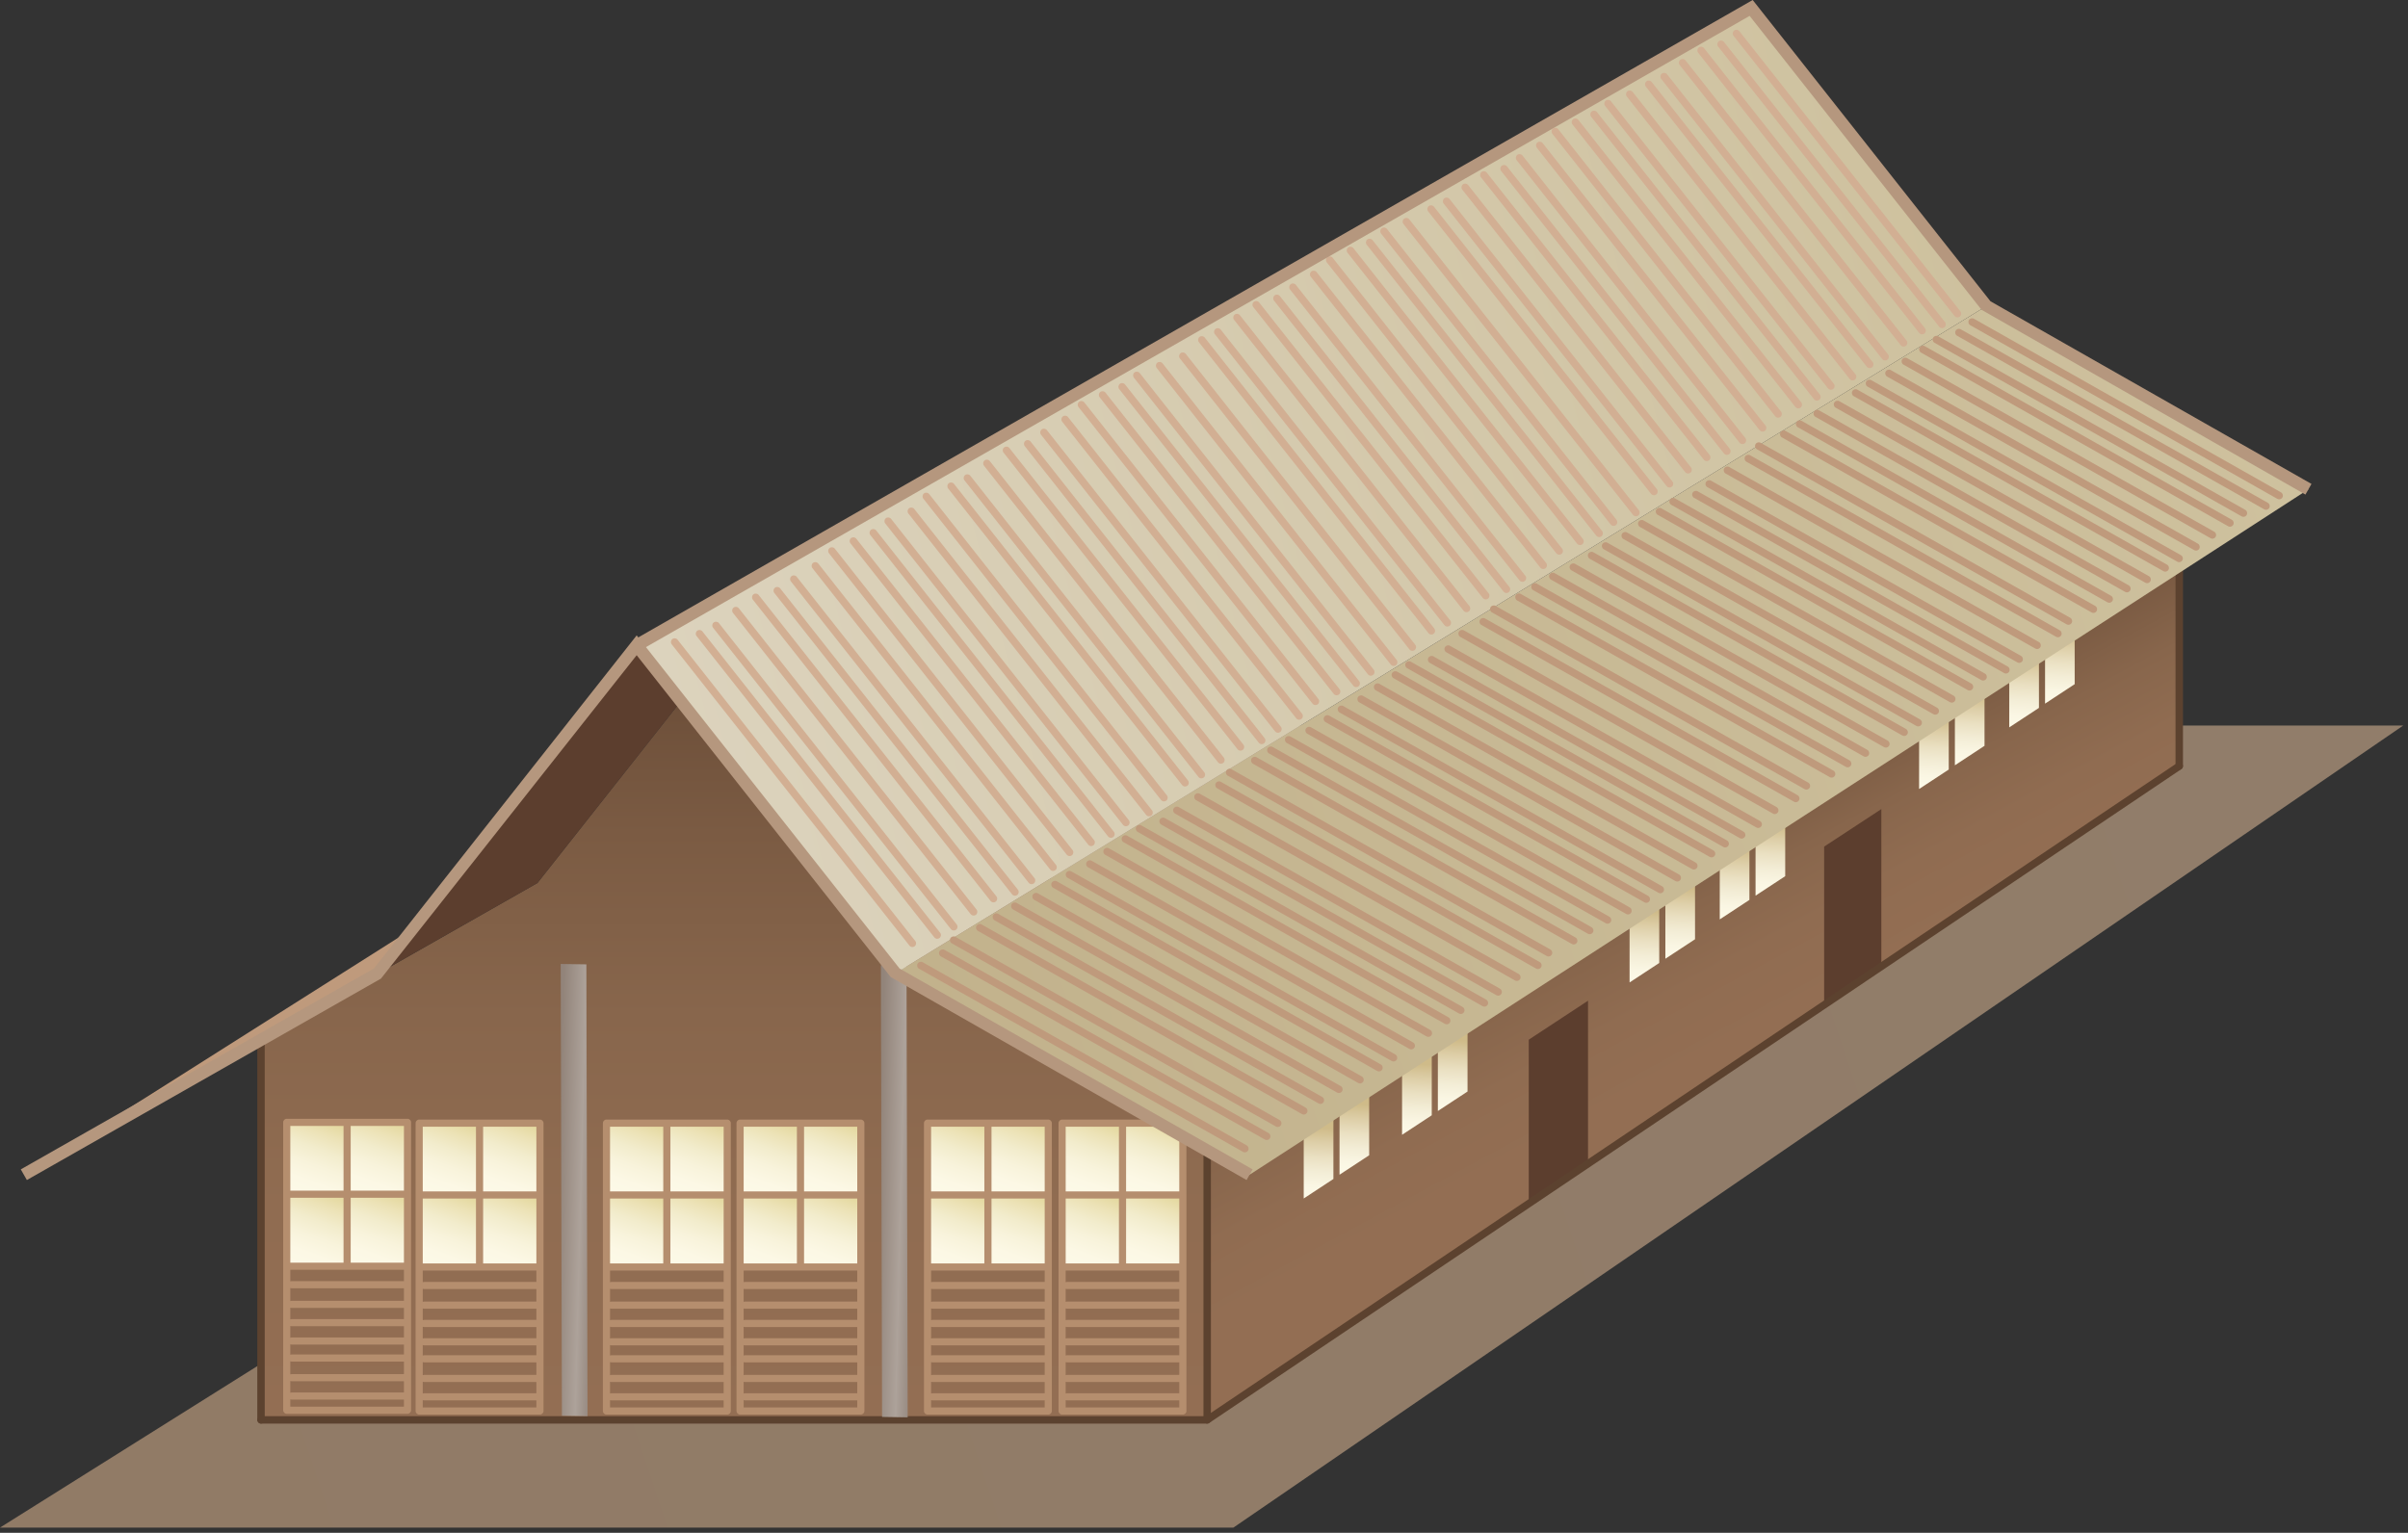 
        <svg xmlns:rdf="http://www.w3.org/1999/02/22-rdf-syntax-ns#" xmlns="http://www.w3.org/2000/svg" xmlns:cc="http://creativecommons.org/ns#" xmlns:xlink="http://www.w3.org/1999/xlink" xmlns:dc="http://purl.org/dc/elements/1.1/" x="0px" y="0px" width="501" height="319" viewBox="0 0 501 319" xml:space="preserve">
            <rect x="0" y="0" width="501" height="319" fill="#333333" stroke="none"/>
            <title>Hospitality: tourism resort</title>
            <desc xmlns:ian_image_library="https://ian.umces.edu/media-library/">
                <ian_image_library:title>Hospitality: tourism resort</ian_image_library:title>
                <ian_image_library:descr>Illustration of a tourism resort</ian_image_library:descr>
                <ian_image_library:scene>
                    <ian_image_library:contains>development, hospitality, industry, eco-resort, hotel, travel, recreation, leisure, service</ian_image_library:contains>
                    <ian_image_library:when>2011-01-18</ian_image_library:when>
                </ian_image_library:scene>
            </desc>
            
<defs>
</defs>
<linearGradient id="ian_symbols_dad6adc3201db134551a72efef3392b0" gradientUnits="userSpaceOnUse" x1="1.08" y1="321.152" x2="501.169" y2="154.504">
	<stop  offset="0" style="stop-color:#917B66"/>
	<stop  offset="1" style="stop-color:#917D6A"/>
</linearGradient>
<polygon fill="url(#ian_symbols_dad6adc3201db134551a72efef3392b0)" points="256.619,317.912 0,317.912 265.869,150.997 500,150.997 "/>
<linearGradient id="ian_symbols_003a08ac1a41faf4d5afe636d061e578" gradientUnits="userSpaceOnUse" x1="365.003" y1="214.775" x2="335.527" y2="160.355">
	<stop  offset="0" style="stop-color:#936E53"/>
	<stop  offset="0.247" style="stop-color:#906C51"/>
	<stop  offset="0.468" style="stop-color:#88664C"/>
	<stop  offset="0.678" style="stop-color:#7B5B43"/>
	<stop  offset="0.881" style="stop-color:#694C37"/>
	<stop  offset="1" style="stop-color:#5C422F"/>
</linearGradient>
<polygon fill="url(#ian_symbols_003a08ac1a41faf4d5afe636d061e578)" points="453.408,87.097 453.408,159.425 251.162,295.491 251.162,213.791 "/>
<linearGradient id="ian_symbols_02a868693c03c024e1d86d10f8630d65" gradientUnits="userSpaceOnUse" x1="232.236" y1="223.88" x2="238.174" y2="207.566" gradientTransform="matrix(0.491 -0.341 0 1 158.78 104.693)">
	<stop  offset="0" style="stop-color:#FDFAE8"/>
	<stop  offset="0.142" style="stop-color:#FAF6E3"/>
	<stop  offset="0.3" style="stop-color:#F3EDD6"/>
	<stop  offset="0.465" style="stop-color:#EAE0C2"/>
	<stop  offset="0.635" style="stop-color:#DDCEA7"/>
	<stop  offset="0.797" style="stop-color:#CFBB89"/>
</linearGradient>
<polygon fill="url(#ian_symbols_02a868693c03c024e1d86d10f8630d65)" points="277.425,231.239 277.425,245.36 271.248,249.419 271.248,235.298 "/>
<linearGradient id="ian_symbols_8e0e1117305b3ad44d70a5fd9e7b8341" gradientUnits="userSpaceOnUse" x1="247.391" y1="224.097" x2="253.326" y2="207.789" gradientTransform="matrix(0.491 -0.341 0 1 158.78 104.693)">
	<stop  offset="0" style="stop-color:#FDFAE8"/>
	<stop  offset="0.142" style="stop-color:#FAF6E3"/>
	<stop  offset="0.3" style="stop-color:#F3EDD6"/>
	<stop  offset="0.465" style="stop-color:#EAE0C2"/>
	<stop  offset="0.635" style="stop-color:#DDCEA7"/>
	<stop  offset="0.797" style="stop-color:#CFBB89"/>
</linearGradient>
<polygon fill="url(#ian_symbols_8e0e1117305b3ad44d70a5fd9e7b8341)" points="284.866,226.302 284.866,240.423 278.695,244.476 278.695,230.356 "/>
<linearGradient id="ian_symbols_fcda2872a5abcfb4e1ff220e939971e2" gradientUnits="userSpaceOnUse" x1="273.881" y1="224.805" x2="279.821" y2="208.485" gradientTransform="matrix(0.491 -0.341 0 1 158.78 104.693)">
	<stop  offset="0" style="stop-color:#FDFAE8"/>
	<stop  offset="0.142" style="stop-color:#FAF6E3"/>
	<stop  offset="0.3" style="stop-color:#F3EDD6"/>
	<stop  offset="0.465" style="stop-color:#EAE0C2"/>
	<stop  offset="0.635" style="stop-color:#DDCEA7"/>
	<stop  offset="0.797" style="stop-color:#CFBB89"/>
</linearGradient>
<polygon fill="url(#ian_symbols_fcda2872a5abcfb4e1ff220e939971e2)" points="297.886,217.977 297.886,232.104 291.709,236.164 291.709,222.031 "/>
<linearGradient id="ian_symbols_ad3e7fae08b50fd4319fd0bf745e0262" gradientUnits="userSpaceOnUse" x1="289.038" y1="225.017" x2="294.974" y2="208.709" gradientTransform="matrix(0.491 -0.341 0 1 158.78 104.693)">
	<stop  offset="0" style="stop-color:#FDFAE8"/>
	<stop  offset="0.142" style="stop-color:#FAF6E3"/>
	<stop  offset="0.3" style="stop-color:#F3EDD6"/>
	<stop  offset="0.465" style="stop-color:#EAE0C2"/>
	<stop  offset="0.635" style="stop-color:#DDCEA7"/>
	<stop  offset="0.797" style="stop-color:#CFBB89"/>
</linearGradient>
<polygon fill="url(#ian_symbols_ad3e7fae08b50fd4319fd0bf745e0262)" points="305.328,213.041 305.328,227.162 299.156,231.214 299.156,217.094 "/>
<polygon fill="#5C3E2E" points="330.399,208.261 330.399,242.341 318.069,250.442 318.069,216.368 "/>
<polygon fill="#5C3E2E" points="391.426,168.379 391.426,201.122 379.525,208.939 379.525,176.19 "/>
<linearGradient id="ian_symbols_b48a22cec029a804f961ebb0fec909e1" gradientUnits="userSpaceOnUse" x1="370.226" y1="225.908" x2="376.163" y2="209.593" gradientTransform="matrix(0.491 -0.341 0 1 158.78 104.693)">
	<stop  offset="0" style="stop-color:#FDFAE8"/>
	<stop  offset="0.142" style="stop-color:#FAF6E3"/>
	<stop  offset="0.3" style="stop-color:#F3EDD6"/>
	<stop  offset="0.465" style="stop-color:#EAE0C2"/>
	<stop  offset="0.635" style="stop-color:#DDCEA7"/>
	<stop  offset="0.797" style="stop-color:#CFBB89"/>
</linearGradient>
<polygon fill="url(#ian_symbols_b48a22cec029a804f961ebb0fec909e1)" points="345.216,186.281 345.216,200.408 339.045,204.461 339.045,190.34 "/>
<linearGradient id="ian_symbols_4c135e473f0c31645d2ab041deefa3eb" gradientUnits="userSpaceOnUse" x1="385.385" y1="226.133" x2="391.323" y2="209.819" gradientTransform="matrix(0.491 -0.341 0 1 158.78 104.693)">
	<stop  offset="0" style="stop-color:#FDFAE8"/>
	<stop  offset="0.142" style="stop-color:#FAF6E3"/>
	<stop  offset="0.3" style="stop-color:#F3EDD6"/>
	<stop  offset="0.465" style="stop-color:#EAE0C2"/>
	<stop  offset="0.635" style="stop-color:#DDCEA7"/>
	<stop  offset="0.797" style="stop-color:#CFBB89"/>
</linearGradient>
<polygon fill="url(#ian_symbols_4c135e473f0c31645d2ab041deefa3eb)" points="352.663,181.344 352.663,195.471 346.492,199.525 346.492,185.404 "/>
<linearGradient id="ian_symbols_e802508a03ece354c9da31e2dbdc10ef" gradientUnits="userSpaceOnUse" x1="408.411" y1="225.788" x2="414.349" y2="209.473" gradientTransform="matrix(0.491 -0.341 0 1 158.78 104.693)">
	<stop  offset="0" style="stop-color:#FDFAE8"/>
	<stop  offset="0.142" style="stop-color:#FAF6E3"/>
	<stop  offset="0.3" style="stop-color:#F3EDD6"/>
	<stop  offset="0.465" style="stop-color:#EAE0C2"/>
	<stop  offset="0.635" style="stop-color:#DDCEA7"/>
	<stop  offset="0.797" style="stop-color:#CFBB89"/>
</linearGradient>
<polygon fill="url(#ian_symbols_e802508a03ece354c9da31e2dbdc10ef)" points="363.977,173.159 363.977,187.28 357.806,191.339 357.806,177.212 "/>
<linearGradient id="ian_symbols_96ac623aac9fa35415deb91b172706dd" gradientUnits="userSpaceOnUse" x1="423.572" y1="226.007" x2="429.508" y2="209.699" gradientTransform="matrix(0.491 -0.341 0 1 158.78 104.693)">
	<stop  offset="0" style="stop-color:#FDFAE8"/>
	<stop  offset="0.142" style="stop-color:#FAF6E3"/>
	<stop  offset="0.3" style="stop-color:#F3EDD6"/>
	<stop  offset="0.465" style="stop-color:#EAE0C2"/>
	<stop  offset="0.635" style="stop-color:#DDCEA7"/>
	<stop  offset="0.797" style="stop-color:#CFBB89"/>
</linearGradient>
<polygon fill="url(#ian_symbols_96ac623aac9fa35415deb91b172706dd)" points="371.425,168.222 371.425,182.342 365.254,186.396 365.254,172.275 "/>
<linearGradient id="ian_symbols_46a164056460a394cdf227d461ca8f18" gradientUnits="userSpaceOnUse" x1="492.828" y1="227.398" x2="498.764" y2="211.089" gradientTransform="matrix(0.491 -0.341 0 1 158.78 104.693)">
	<stop  offset="0" style="stop-color:#FDFAE8"/>
	<stop  offset="0.142" style="stop-color:#FAF6E3"/>
	<stop  offset="0.3" style="stop-color:#F3EDD6"/>
	<stop  offset="0.465" style="stop-color:#EAE0C2"/>
	<stop  offset="0.635" style="stop-color:#DDCEA7"/>
	<stop  offset="0.797" style="stop-color:#CFBB89"/>
</linearGradient>
<polygon fill="url(#ian_symbols_46a164056460a394cdf227d461ca8f18)" points="405.45,146.03 405.45,160.151 399.279,164.205 399.279,150.083 "/>
<linearGradient id="ian_symbols_48c0e8a6c9a19f54811a6b8f932e1e29" gradientUnits="userSpaceOnUse" x1="507.981" y1="227.621" x2="513.915" y2="211.317" gradientTransform="matrix(0.491 -0.341 0 1 158.78 104.693)">
	<stop  offset="0" style="stop-color:#FDFAE8"/>
	<stop  offset="0.142" style="stop-color:#FAF6E3"/>
	<stop  offset="0.3" style="stop-color:#F3EDD6"/>
	<stop  offset="0.465" style="stop-color:#EAE0C2"/>
	<stop  offset="0.635" style="stop-color:#DDCEA7"/>
	<stop  offset="0.797" style="stop-color:#CFBB89"/>
</linearGradient>
<polygon fill="url(#ian_symbols_48c0e8a6c9a19f54811a6b8f932e1e29)" points="412.892,141.099 412.892,155.214 406.727,159.268 406.727,145.153 "/>
<linearGradient id="ian_symbols_a5cb45944ae27284c5ba19415db28fc0" gradientUnits="userSpaceOnUse" x1="531.019" y1="227.57" x2="536.957" y2="211.255" gradientTransform="matrix(0.491 -0.341 0 1 158.78 104.693)">
	<stop  offset="0" style="stop-color:#FDFAE8"/>
	<stop  offset="0.142" style="stop-color:#FAF6E3"/>
	<stop  offset="0.3" style="stop-color:#F3EDD6"/>
	<stop  offset="0.465" style="stop-color:#EAE0C2"/>
	<stop  offset="0.635" style="stop-color:#DDCEA7"/>
	<stop  offset="0.797" style="stop-color:#CFBB89"/>
</linearGradient>
<polygon fill="url(#ian_symbols_a5cb45944ae27284c5ba19415db28fc0)" points="424.217,133.192 424.217,147.319 418.04,151.373 418.04,137.246 "/>
<linearGradient id="ian_symbols_2df1be01fceba394795859b79830e5ee" gradientUnits="userSpaceOnUse" x1="546.167" y1="227.791" x2="552.105" y2="211.476" gradientTransform="matrix(0.491 -0.341 0 1 158.78 104.693)">
	<stop  offset="0" style="stop-color:#FDFAE8"/>
	<stop  offset="0.142" style="stop-color:#FAF6E3"/>
	<stop  offset="0.3" style="stop-color:#F3EDD6"/>
	<stop  offset="0.465" style="stop-color:#EAE0C2"/>
	<stop  offset="0.635" style="stop-color:#DDCEA7"/>
	<stop  offset="0.797" style="stop-color:#CFBB89"/>
</linearGradient>
<polygon fill="url(#ian_symbols_2df1be01fceba394795859b79830e5ee)" points="431.652,128.255 431.652,142.382 425.487,146.436 425.487,132.314 "/>
<linearGradient id="ian_symbols_6e82486d7a670e542556a0b457f9f835" gradientUnits="userSpaceOnUse" x1="160.272" y1="295.491" x2="160.272" y2="115.508">
	<stop  offset="0" style="stop-color:#936E53"/>
	<stop  offset="0.247" style="stop-color:#906C51"/>
	<stop  offset="0.468" style="stop-color:#88664C"/>
	<stop  offset="0.678" style="stop-color:#7B5B43"/>
	<stop  offset="0.881" style="stop-color:#694C37"/>
	<stop  offset="1" style="stop-color:#5C422F"/>
</linearGradient>
<path fill="url(#ian_symbols_6e82486d7a670e542556a0b457f9f835)" d="M266.238,210.354l-46.73-26.59l-53.839-68.256l-53.845,68.256l-42.931,24.424
	c-0.109,0-0.176,0-0.176,0l-14.411,8.204v79.099h196.857v-85.137H266.238z"/>
<path fill="#5C422F" d="M251.162,296.265H54.305c-0.428,0-0.774-0.347-0.774-0.774s0.347-0.774,0.774-0.774h196.621l202.05-135.934
	c0.354-0.24,0.836-0.145,1.075,0.21c0.238,0.354,0.145,0.836-0.21,1.075L251.595,296.133
	C251.467,296.219,251.316,296.265,251.162,296.265z"/>
<linearGradient id="ian_symbols_2afc74c6ad471f04556234b9c6b5edc2" gradientUnits="userSpaceOnUse" x1="224.12" y1="264.822" x2="230.406" y2="247.55">
	<stop  offset="0" style="stop-color:#FDFAE8"/>
	<stop  offset="0.221" style="stop-color:#FCF8E5"/>
	<stop  offset="0.418" style="stop-color:#F8F3DB"/>
	<stop  offset="0.606" style="stop-color:#F2ECCC"/>
	<stop  offset="0.788" style="stop-color:#ECE2B6"/>
	<stop  offset="0.965" style="stop-color:#E3D79C"/>
	<stop  offset="1" style="stop-color:#E1D496"/>
</linearGradient>
<rect x="220.98" y="248.693" fill="url(#ian_symbols_2afc74c6ad471f04556234b9c6b5edc2)" width="12.566" height="14.986"/>
<linearGradient id="ian_symbols_e0650354d94742149dc0c9000656a234" gradientUnits="userSpaceOnUse" x1="236.68" y1="264.82" x2="242.965" y2="247.552">
	<stop  offset="0" style="stop-color:#FDFAE8"/>
	<stop  offset="0.221" style="stop-color:#FCF8E5"/>
	<stop  offset="0.418" style="stop-color:#F8F3DB"/>
	<stop  offset="0.606" style="stop-color:#F2ECCC"/>
	<stop  offset="0.788" style="stop-color:#ECE2B6"/>
	<stop  offset="0.965" style="stop-color:#E3D79C"/>
	<stop  offset="1" style="stop-color:#E1D496"/>
</linearGradient>
<rect x="233.546" y="248.693" fill="url(#ian_symbols_e0650354d94742149dc0c9000656a234)" width="12.554" height="14.986"/>
<linearGradient id="ian_symbols_d418a343d5f260846db241a1f2c0ff49" gradientUnits="userSpaceOnUse" x1="236.685" y1="249.835" x2="242.96" y2="232.595">
	<stop  offset="0" style="stop-color:#FDFAE8"/>
	<stop  offset="0.221" style="stop-color:#FCF8E5"/>
	<stop  offset="0.418" style="stop-color:#F8F3DB"/>
	<stop  offset="0.606" style="stop-color:#F2ECCC"/>
	<stop  offset="0.788" style="stop-color:#ECE2B6"/>
	<stop  offset="0.965" style="stop-color:#E3D79C"/>
	<stop  offset="1" style="stop-color:#E1D496"/>
</linearGradient>
<rect x="233.546" y="233.738" fill="url(#ian_symbols_d418a343d5f260846db241a1f2c0ff49)" width="12.554" height="14.955"/>
<linearGradient id="ian_symbols_2966d2f74eac83c4d5e70fcee0352196" gradientUnits="userSpaceOnUse" x1="224.125" y1="249.837" x2="230.401" y2="232.594">
	<stop  offset="0" style="stop-color:#FDFAE8"/>
	<stop  offset="0.221" style="stop-color:#FCF8E5"/>
	<stop  offset="0.418" style="stop-color:#F8F3DB"/>
	<stop  offset="0.606" style="stop-color:#F2ECCC"/>
	<stop  offset="0.788" style="stop-color:#ECE2B6"/>
	<stop  offset="0.965" style="stop-color:#E3D79C"/>
	<stop  offset="1" style="stop-color:#E1D496"/>
</linearGradient>
<rect x="220.98" y="233.738" fill="url(#ian_symbols_2966d2f74eac83c4d5e70fcee0352196)" width="12.566" height="14.955"/>
<path fill="#B58E6E" d="M246.1,232.995h-25.12c-0.411,0-0.744,0.333-0.744,0.743v29.941v29.966c0,0.41,0.333,0.743,0.744,0.743
	h25.12c0.411,0,0.744-0.333,0.744-0.743v-29.966v-29.941C246.843,233.328,246.51,232.995,246.1,232.995z M245.356,264.422v2.361
	H221.99c-0.095,0-0.184,0.021-0.267,0.054v-2.415H245.356z M221.724,279.935c0.083,0.032,0.172,0.054,0.267,0.054h23.366v2.054
	H221.99c-0.095,0-0.184,0.021-0.267,0.054V279.935z M221.99,278.502c-0.095,0-0.184,0.021-0.267,0.054v-2.438
	c0.083,0.032,0.172,0.054,0.267,0.054h23.366v2.331H221.99z M221.99,274.685c-0.095,0-0.184,0.021-0.267,0.054v-2.433
	c0.083,0.032,0.172,0.054,0.267,0.054h23.366v2.325H221.99z M221.99,270.874c-0.095,0-0.184,0.021-0.267,0.054v-2.711
	c0.083,0.032,0.172,0.054,0.267,0.054h23.366v2.604H221.99z M221.724,283.475c0.083,0.032,0.172,0.054,0.267,0.054h23.366v2.604
	H221.99c-0.095,0-0.184,0.021-0.267,0.054V283.475z M234.29,262.936v-13.5h11.066v13.5H234.29z M232.802,262.936h-11.079v-13.5
	h11.079V262.936z M221.724,287.565c0.083,0.032,0.172,0.054,0.267,0.054h23.366v2.331H221.99c-0.095,0-0.184,0.021-0.267,0.054
	V287.565z M245.356,247.95H234.29v-13.469h11.066V247.95z M232.802,234.481v13.469h-11.079v-13.469H232.802z M221.724,292.902v-1.52
	c0.083,0.032,0.172,0.054,0.267,0.054h23.366v1.466H221.724z"/>
<path fill="#5C422F" d="M54.305,296.265c-0.428,0-0.774-0.347-0.774-0.774v-79.7c0-0.428,0.347-0.774,0.774-0.774
	s0.774,0.347,0.774,0.774v79.7C55.08,295.918,54.733,296.265,54.305,296.265z"/>
<path fill="#5C422F" d="M251.162,296.265c-0.428,0-0.774-0.347-0.774-0.774v-81.7c0-0.428,0.347-0.774,0.774-0.774
	s0.774,0.347,0.774,0.774v81.7C251.937,295.918,251.59,296.265,251.162,296.265z"/>
<linearGradient id="ian_symbols_0acb61b8232dea64d5b8da0c04d33f41" gradientUnits="userSpaceOnUse" x1="121.734" y1="248.88" x2="129.706" y2="248.88" gradientTransform="matrix(1 0.025 -0.025 1 0.09 -4.338)">
	<stop  offset="0.074" style="stop-color:#92847A"/>
	<stop  offset="0.656" style="stop-color:#ADA29A"/>
	<stop  offset="1" style="stop-color:#978A81"/>
</linearGradient>
<polygon fill="url(#ian_symbols_0acb61b8232dea64d5b8da0c04d33f41)" points="122.243,294.716 121.995,200.693 116.659,200.614 116.907,294.631 "/>
<linearGradient id="ian_symbols_ab0d40ee0abafc344d2008812b56752c" gradientUnits="userSpaceOnUse" x1="188.334" y1="247.439" x2="196.3" y2="247.439" gradientTransform="matrix(1 0.025 -0.025 1 0.09 -4.338)">
	<stop  offset="0.074" style="stop-color:#92847A"/>
	<stop  offset="0.656" style="stop-color:#ADA29A"/>
	<stop  offset="1" style="stop-color:#978A81"/>
</linearGradient>
<polygon fill="url(#ian_symbols_ab0d40ee0abafc344d2008812b56752c)" points="188.854,294.966 188.606,200.943 183.276,200.864 183.518,294.881 "/>
<path fill="#5C422F" d="M453.408,160.199c-0.428,0-0.774-0.347-0.774-0.774V87.097c0-0.428,0.347-0.774,0.774-0.774
	s0.774,0.347,0.774,0.774v72.328C454.183,159.853,453.836,160.199,453.408,160.199z"/>
<linearGradient id="ian_symbols_f0ac552c44c70324692b08e3035ecb2c" gradientUnits="userSpaceOnUse" x1="188.487" y1="205.2" x2="479.296" y2="104.862">
	<stop  offset="0" style="stop-color:#C2B28C"/>
	<stop  offset="1" style="stop-color:#CEC19E"/>
</linearGradient>
<polygon fill="url(#ian_symbols_f0ac552c44c70324692b08e3035ecb2c)" points="480.289,101.822 259.995,244.47 186.317,202.538 413.285,63.695 "/>
<linearGradient id="ian_symbols_458416830119ae749d81a354b36277a3" gradientUnits="userSpaceOnUse" x1="135.848" y1="137.883" x2="413.378" y2="66.674">
	<stop  offset="0" style="stop-color:#DCD3BD"/>
	<stop  offset="1" style="stop-color:#CEC19E"/>
</linearGradient>
<polygon fill="url(#ian_symbols_458416830119ae749d81a354b36277a3)" points="364.34,1.652 413.285,63.695 186.317,202.538 132.466,134.299 "/>
<polygon fill="none" points="186.317,202.538 132.466,134.299 364.34,1.652 413.285,63.695 480.289,101.822 259.995,244.47 "/>
<line fill="none" x1="413.285" y1="63.695" x2="186.317" y2="202.538"/>
<polygon fill="#5C3E2E" points="141.662,145.939 111.823,183.764 78.669,202.61 78.626,202.538 132.466,134.311 "/>
<polygon fill="#BF9A7C" points="4.955,244.483 86.007,193.16 78.626,202.549 "/>
<polygon fill="#B5977E" points="5.59,245.578 4.326,243.363 77.786,201.564 132.466,132.23 187.164,201.564 260.618,243.363 
	259.359,245.578 185.319,203.336 132.466,136.356 79.262,203.657 5.59,245.578 "/>
<path fill="#D2AF93" d="M189.827,197.092c-0.229,0-0.456-0.101-0.608-0.295l-49.465-62.708c-0.265-0.335-0.208-0.823,0.128-1.087
	c0.336-0.265,0.823-0.207,1.087,0.128l49.465,62.708c0.265,0.336,0.208,0.822-0.128,1.088
	C190.164,197.038,189.995,197.092,189.827,197.092z"/>
<path fill="#D2AF93" d="M195,195.375c-0.229,0-0.456-0.102-0.608-0.295l-49.471-62.721c-0.265-0.336-0.208-0.823,0.128-1.087
	s0.823-0.208,1.087,0.128l49.471,62.721c0.265,0.336,0.208,0.822-0.128,1.088C195.336,195.32,195.167,195.375,195,195.375z"/>
<path fill="#D2AF93" d="M198.442,193.65c-0.229,0-0.456-0.101-0.608-0.295l-49.477-62.715c-0.265-0.335-0.208-0.823,0.128-1.087
	s0.823-0.208,1.087,0.128l49.477,62.715c0.265,0.336,0.208,0.822-0.128,1.088C198.779,193.595,198.61,193.65,198.442,193.65z"/>
<path fill="#D2AF93" d="M202.568,190.546c-0.229,0-0.456-0.101-0.608-0.295l-49.465-62.709c-0.265-0.335-0.208-0.823,0.128-1.087
	c0.336-0.265,0.823-0.207,1.087,0.128l49.465,62.709c0.265,0.336,0.208,0.822-0.128,1.088
	C202.905,190.492,202.736,190.546,202.568,190.546z"/>
<path fill="#D2AF93" d="M206.7,187.793c-0.229,0-0.456-0.101-0.608-0.295l-49.465-62.715c-0.265-0.336-0.208-0.823,0.128-1.087
	c0.336-0.265,0.823-0.207,1.087,0.128l49.465,62.715c0.265,0.336,0.208,0.822-0.128,1.088
	C207.037,187.739,206.868,187.793,206.7,187.793z"/>
<path fill="#D2AF93" d="M211.177,186.415c-0.229,0-0.456-0.101-0.608-0.295l-49.465-62.715c-0.265-0.336-0.208-0.823,0.128-1.087
	c0.336-0.265,0.823-0.207,1.087,0.128l49.465,62.715c0.265,0.336,0.208,0.822-0.128,1.088
	C211.514,186.36,211.345,186.415,211.177,186.415z"/>
<path fill="#D2AF93" d="M214.626,184.006c-0.229,0-0.456-0.101-0.608-0.295l-49.471-62.715c-0.265-0.335-0.208-0.823,0.128-1.087
	c0.336-0.265,0.823-0.208,1.087,0.128l49.471,62.715c0.265,0.336,0.208,0.822-0.128,1.088
	C214.963,183.952,214.794,184.006,214.626,184.006z"/>
<path fill="#D2AF93" d="M219.103,181.253c-0.229,0-0.456-0.102-0.608-0.295l-49.471-62.721c-0.265-0.336-0.208-0.823,0.128-1.087
	c0.336-0.265,0.823-0.207,1.087,0.128L219.71,180c0.265,0.336,0.208,0.822-0.128,1.088
	C219.44,181.199,219.271,181.253,219.103,181.253z"/>
<path fill="#D2AF93" d="M222.545,178.156c-0.229,0-0.456-0.102-0.608-0.295l-49.465-62.721c-0.265-0.336-0.208-0.823,0.128-1.087
	c0.337-0.265,0.823-0.208,1.087,0.128l49.465,62.721c0.265,0.336,0.208,0.822-0.128,1.088
	C222.882,178.101,222.713,178.156,222.545,178.156z"/>
<path fill="#D2AF93" d="M227.022,176.081c-0.229,0-0.456-0.101-0.608-0.295l-49.471-62.715c-0.265-0.335-0.208-0.823,0.128-1.087
	c0.336-0.265,0.823-0.207,1.087,0.128l49.471,62.715c0.265,0.336,0.208,0.822-0.128,1.088
	C227.359,176.026,227.19,176.081,227.022,176.081z"/>
<path fill="#D2AF93" d="M231.148,174.363c-0.229,0-0.456-0.102-0.608-0.295l-49.459-62.715c-0.265-0.336-0.208-0.823,0.128-1.087
	c0.336-0.265,0.823-0.207,1.087,0.128l49.459,62.715c0.265,0.336,0.208,0.822-0.128,1.088
	C231.485,174.308,231.316,174.363,231.148,174.363z"/>
<path fill="#D2AF93" d="M234.258,171.955c-0.229,0-0.456-0.102-0.608-0.295l-49.471-62.721c-0.265-0.336-0.208-0.823,0.128-1.087
	c0.336-0.265,0.823-0.207,1.087,0.128l49.471,62.721c0.265,0.336,0.208,0.822-0.128,1.088
	C234.595,171.9,234.426,171.955,234.258,171.955z"/>
<path fill="#D2AF93" d="M239.074,169.885c-0.229,0-0.456-0.101-0.608-0.295l-49.471-62.714c-0.265-0.335-0.208-0.823,0.128-1.087
	c0.337-0.265,0.822-0.208,1.087,0.128l49.471,62.714c0.265,0.336,0.208,0.822-0.128,1.088
	C239.411,169.831,239.242,169.885,239.074,169.885z"/>
<path fill="#D2AF93" d="M242.178,166.782c-0.229,0-0.456-0.101-0.608-0.295l-49.465-62.708c-0.265-0.335-0.208-0.823,0.128-1.087
	c0.337-0.265,0.822-0.207,1.087,0.128l49.465,62.708c0.265,0.336,0.208,0.822-0.128,1.088
	C242.515,166.727,242.346,166.782,242.178,166.782z"/>
<path fill="#D2AF93" d="M246.564,163.684c-0.229,0-0.456-0.101-0.608-0.295l-48.69-61.734c-0.265-0.336-0.208-0.823,0.128-1.087
	c0.337-0.265,0.823-0.207,1.087,0.128l48.69,61.734c0.265,0.336,0.208,0.822-0.128,1.088
	C246.901,163.629,246.732,163.684,246.564,163.684z"/>
<path fill="#D2AF93" d="M249.958,161.99c-0.229,0-0.456-0.101-0.608-0.295l-48.69-61.734c-0.265-0.336-0.208-0.823,0.128-1.087
	c0.337-0.265,0.823-0.208,1.087,0.128l48.69,61.734c0.265,0.336,0.208,0.822-0.128,1.088
	C250.295,161.935,250.126,161.99,249.958,161.99z"/>
<path fill="#D2AF93" d="M254.024,158.941c-0.229,0-0.456-0.101-0.609-0.295l-48.696-61.735c-0.265-0.335-0.208-0.823,0.128-1.087
	c0.337-0.264,0.823-0.207,1.087,0.128l48.697,61.735c0.265,0.335,0.207,0.823-0.129,1.087
	C254.361,158.887,254.191,158.941,254.024,158.941z"/>
<path fill="#D2AF93" d="M258.09,156.225c-0.229,0-0.456-0.101-0.609-0.295l-48.69-61.735c-0.265-0.336-0.208-0.823,0.128-1.087
	c0.336-0.265,0.823-0.208,1.087,0.128l48.691,61.735c0.265,0.336,0.207,0.823-0.129,1.087
	C258.427,156.17,258.257,156.225,258.09,156.225z"/>
<path fill="#D2AF93" d="M262.507,154.869c-0.229,0-0.456-0.101-0.609-0.295L213.201,92.84c-0.265-0.335-0.208-0.823,0.128-1.087
	c0.337-0.264,0.822-0.207,1.087,0.128l48.698,61.734c0.265,0.335,0.207,0.823-0.129,1.087
	C262.844,154.815,262.674,154.869,262.507,154.869z"/>
<path fill="#D2AF93" d="M265.889,152.498c-0.229,0-0.456-0.101-0.609-0.295l-48.69-61.734c-0.265-0.336-0.208-0.823,0.128-1.087
	c0.337-0.265,0.823-0.207,1.087,0.128l48.691,61.734c0.265,0.336,0.207,0.823-0.129,1.087
	C266.226,152.443,266.056,152.498,265.889,152.498z"/>
<path fill="#D2AF93" d="M270.299,149.787c-0.229,0-0.456-0.101-0.609-0.295l-48.696-61.734c-0.265-0.335-0.208-0.823,0.128-1.087
	s0.823-0.207,1.087,0.128l48.697,61.734c0.265,0.335,0.207,0.823-0.129,1.087C270.636,149.733,270.466,149.787,270.299,149.787z"/>
<path fill="#D2AF93" d="M273.693,146.732c-0.229,0-0.456-0.101-0.609-0.295l-48.697-61.729c-0.265-0.335-0.208-0.823,0.128-1.087
	c0.336-0.265,0.823-0.207,1.087,0.128l48.698,61.729c0.265,0.335,0.207,0.823-0.129,1.087
	C274.03,146.678,273.86,146.732,273.693,146.732z"/>
<path fill="#D2AF93" d="M278.098,144.699c-0.229,0-0.456-0.101-0.609-0.295l-48.703-61.735c-0.265-0.335-0.208-0.823,0.128-1.087
	c0.336-0.265,0.823-0.207,1.087,0.128l48.704,61.735c0.265,0.335,0.207,0.823-0.129,1.087
	C278.435,144.645,278.265,144.699,278.098,144.699z"/>
<path fill="#D2AF93" d="M282.169,142.999c-0.229,0-0.456-0.101-0.609-0.295l-48.702-61.729c-0.265-0.335-0.208-0.823,0.128-1.087
	c0.336-0.265,0.823-0.207,1.087,0.128l48.703,61.729c0.265,0.335,0.207,0.823-0.129,1.087
	C282.506,142.945,282.336,142.999,282.169,142.999z"/>
<path fill="#D2AF93" d="M285.206,140.627c-0.229,0-0.456-0.101-0.609-0.295l-48.684-61.735c-0.265-0.336-0.208-0.823,0.128-1.087
	c0.336-0.265,0.823-0.207,1.087,0.128l48.685,61.735c0.265,0.336,0.207,0.823-0.129,1.087
	C285.543,140.573,285.373,140.627,285.206,140.627z"/>
<path fill="#D2AF93" d="M289.968,138.595c-0.229,0-0.456-0.101-0.609-0.295l-48.703-61.729c-0.265-0.335-0.208-0.823,0.128-1.087
	c0.336-0.265,0.823-0.207,1.087,0.128l48.704,61.729c0.265,0.335,0.207,0.823-0.129,1.087
	C290.305,138.541,290.135,138.595,289.968,138.595z"/>
<path fill="#D2AF93" d="M344.122,103.069c-0.229,0-0.456-0.101-0.609-0.295l-46.38-58.794c-0.265-0.335-0.207-0.823,0.129-1.087
	c0.336-0.267,0.823-0.207,1.088,0.128l46.38,58.794c0.265,0.335,0.207,0.823-0.129,1.087
	C344.459,103.015,344.289,103.069,344.122,103.069z"/>
<path fill="#D2AF93" d="M347.358,101.459c-0.229,0-0.456-0.101-0.609-0.295L300.363,42.37c-0.265-0.335-0.207-0.823,0.129-1.087
	c0.336-0.266,0.822-0.207,1.088,0.128l46.386,58.794c0.265,0.335,0.207,0.823-0.129,1.087
	C347.695,101.405,347.525,101.459,347.358,101.459z"/>
<path fill="#D2AF93" d="M351.225,98.543c-0.229,0-0.456-0.101-0.609-0.295l-46.38-58.782c-0.265-0.335-0.207-0.823,0.129-1.087
	c0.336-0.267,0.823-0.207,1.088,0.128l46.38,58.782c0.265,0.335,0.207,0.823-0.129,1.087
	C351.562,98.489,351.392,98.543,351.225,98.543z"/>
<path fill="#D2AF93" d="M355.103,95.966c-0.229,0-0.456-0.101-0.609-0.295l-46.38-58.788c-0.265-0.335-0.207-0.823,0.129-1.087
	c0.336-0.267,0.823-0.207,1.088,0.128l46.38,58.788c0.265,0.335,0.207,0.823-0.129,1.087
	C355.439,95.912,355.27,95.966,355.103,95.966z"/>
<path fill="#D2AF93" d="M359.295,94.671c-0.229,0-0.456-0.101-0.609-0.295l-46.367-58.789c-0.265-0.336-0.207-0.823,0.129-1.087
	c0.336-0.267,0.822-0.207,1.088,0.128l46.367,58.789c0.265,0.336,0.207,0.823-0.129,1.087
	C359.632,94.617,359.462,94.671,359.295,94.671z"/>
<path fill="#D2AF93" d="M362.526,92.421c-0.229,0-0.456-0.101-0.609-0.295l-46.374-58.801c-0.265-0.336-0.207-0.823,0.129-1.087
	c0.337-0.266,0.823-0.207,1.088,0.128l46.374,58.801c0.265,0.336,0.207,0.823-0.129,1.087
	C362.863,92.367,362.693,92.421,362.526,92.421z"/>
<path fill="#D2AF93" d="M366.725,89.831c-0.229,0-0.456-0.101-0.609-0.295l-46.374-58.794c-0.265-0.336-0.207-0.823,0.129-1.087
	c0.336-0.266,0.823-0.207,1.088,0.128l46.374,58.794c0.265,0.336,0.207,0.823-0.129,1.087
	C367.062,89.777,366.892,89.831,366.725,89.831z"/>
<path fill="#D2AF93" d="M369.955,86.927c-0.229,0-0.456-0.101-0.609-0.295l-46.373-58.794c-0.265-0.336-0.207-0.823,0.129-1.087
	c0.336-0.267,0.822-0.207,1.088,0.128l46.373,58.794c0.265,0.336,0.207,0.823-0.129,1.087
	C370.292,86.873,370.122,86.927,369.955,86.927z"/>
<path fill="#D2AF93" d="M374.154,84.991c-0.229,0-0.456-0.101-0.609-0.295l-46.38-58.794c-0.265-0.335-0.207-0.823,0.129-1.087
	c0.337-0.267,0.823-0.207,1.088,0.128l46.38,58.794c0.265,0.335,0.207,0.823-0.129,1.087
	C374.491,84.937,374.321,84.991,374.154,84.991z"/>
<path fill="#D2AF93" d="M378.026,83.376c-0.229,0-0.456-0.101-0.609-0.295l-46.374-58.794c-0.265-0.336-0.207-0.823,0.129-1.087
	c0.337-0.267,0.823-0.207,1.088,0.128l46.374,58.794c0.265,0.336,0.207,0.823-0.129,1.087
	C378.363,83.322,378.193,83.376,378.026,83.376z"/>
<path fill="#D2AF93" d="M380.937,81.119c-0.229,0-0.456-0.101-0.609-0.295l-46.38-58.794c-0.265-0.335-0.207-0.823,0.129-1.087
	c0.337-0.267,0.823-0.207,1.088,0.128l46.38,58.794c0.265,0.335,0.207,0.823-0.129,1.087
	C381.273,81.065,381.104,81.119,380.937,81.119z"/>
<path fill="#D2AF93" d="M385.456,79.177c-0.229,0-0.456-0.101-0.609-0.295l-46.38-58.794c-0.265-0.335-0.207-0.823,0.129-1.087
	c0.336-0.267,0.823-0.207,1.088,0.128l46.38,58.794c0.265,0.335,0.207,0.823-0.129,1.087
	C385.793,79.123,385.623,79.177,385.456,79.177z"/>
<path fill="#D2AF93" d="M293.857,135.449c-0.229,0-0.456-0.101-0.609-0.295l-47.764-60.555c-0.265-0.336-0.208-0.823,0.128-1.087
	c0.336-0.265,0.823-0.207,1.087,0.128l47.765,60.555c0.265,0.336,0.207,0.823-0.129,1.087
	C294.194,135.395,294.024,135.449,293.857,135.449z"/>
<path fill="#D2AF93" d="M297.809,132.061c-0.229,0-0.456-0.101-0.609-0.295l-47.765-60.555c-0.265-0.335-0.208-0.823,0.128-1.087
	s0.823-0.208,1.087,0.128l47.766,60.555c0.265,0.335,0.207,0.823-0.129,1.087C298.146,132.006,297.976,132.061,297.809,132.061z"/>
<path fill="#D2AF93" d="M301.13,130.397c-0.229,0-0.456-0.101-0.609-0.295l-47.765-60.555c-0.265-0.336-0.207-0.823,0.129-1.087
	c0.337-0.267,0.823-0.207,1.088,0.128l47.765,60.555c0.265,0.336,0.207,0.823-0.129,1.087
	C301.467,130.343,301.297,130.397,301.13,130.397z"/>
<path fill="#D2AF93" d="M305.123,127.402c-0.229,0-0.456-0.101-0.609-0.295l-47.765-60.549c-0.265-0.335-0.207-0.823,0.129-1.087
	c0.336-0.266,0.823-0.206,1.088,0.128l47.765,60.549c0.265,0.335,0.207,0.823-0.129,1.087
	C305.46,127.348,305.29,127.402,305.123,127.402z"/>
<path fill="#D2AF93" d="M309.116,124.74c-0.229,0-0.456-0.101-0.609-0.295l-47.759-60.549c-0.265-0.336-0.207-0.823,0.129-1.087
	c0.337-0.267,0.823-0.207,1.088,0.128l47.759,60.549c0.265,0.336,0.207,0.823-0.129,1.087
	C309.453,124.686,309.283,124.74,309.116,124.74z"/>
<path fill="#D2AF93" d="M313.436,123.415c-0.229,0-0.456-0.101-0.609-0.295l-47.765-60.555c-0.265-0.336-0.207-0.823,0.129-1.087
	c0.336-0.266,0.823-0.207,1.088,0.128l47.765,60.555c0.265,0.336,0.207,0.823-0.129,1.087
	C313.772,123.361,313.603,123.415,313.436,123.415z"/>
<path fill="#D2AF93" d="M316.757,121.086c-0.229,0-0.456-0.101-0.609-0.295l-47.753-60.549c-0.265-0.336-0.207-0.823,0.129-1.087
	c0.336-0.266,0.822-0.207,1.088,0.128l47.753,60.549c0.265,0.336,0.207,0.823-0.129,1.087
	C317.094,121.032,316.924,121.086,316.757,121.086z"/>
<path fill="#D2AF93" d="M321.083,118.424c-0.229,0-0.456-0.101-0.609-0.295L272.709,57.58c-0.265-0.335-0.207-0.823,0.129-1.087
	c0.337-0.267,0.823-0.206,1.088,0.128l47.765,60.549c0.265,0.335,0.207,0.823-0.129,1.087
	C321.42,118.37,321.25,118.424,321.083,118.424z"/>
<path fill="#D2AF93" d="M389.013,76.612c-0.229,0-0.456-0.101-0.609-0.295l-45.986-58.304c-0.265-0.336-0.207-0.823,0.129-1.087
	c0.337-0.267,0.823-0.207,1.088,0.128l45.986,58.304c0.265,0.336,0.207,0.823-0.129,1.087
	C389.35,76.558,389.18,76.612,389.013,76.612z"/>
<path fill="#D2AF93" d="M392.214,75.015c-0.229,0-0.456-0.101-0.609-0.295l-45.98-58.304c-0.265-0.336-0.207-0.823,0.129-1.087
	c0.336-0.266,0.823-0.206,1.088,0.128l45.98,58.304c0.265,0.336,0.207,0.823-0.129,1.087
	C392.551,74.96,392.381,75.015,392.214,75.015z"/>
<path fill="#D2AF93" d="M396.062,72.129c-0.229,0-0.456-0.101-0.609-0.295L349.466,13.53c-0.265-0.336-0.207-0.823,0.129-1.087
	c0.336-0.267,0.823-0.207,1.088,0.128l45.986,58.304c0.265,0.336,0.207,0.823-0.129,1.087
	C396.398,72.075,396.229,72.129,396.062,72.129z"/>
<path fill="#D2AF93" d="M399.903,69.576c-0.229,0-0.456-0.101-0.609-0.295L353.308,10.97c-0.265-0.336-0.207-0.823,0.129-1.087
	c0.337-0.266,0.823-0.207,1.088,0.128l45.986,58.311c0.265,0.336,0.207,0.823-0.129,1.087
	C400.24,69.521,400.07,69.576,399.903,69.576z"/>
<path fill="#D2AF93" d="M404.065,68.293c-0.229,0-0.456-0.101-0.609-0.295l-45.992-58.31c-0.265-0.336-0.207-0.823,0.129-1.087
	c0.337-0.266,0.823-0.207,1.088,0.128l45.992,58.31c0.265,0.336,0.207,0.823-0.129,1.087
	C404.402,68.239,404.232,68.293,404.065,68.293z"/>
<path fill="#D2AF93" d="M407.266,66.048c-0.229,0-0.456-0.101-0.609-0.295L360.67,7.449c-0.265-0.336-0.207-0.823,0.129-1.087
	c0.336-0.266,0.823-0.207,1.088,0.128l45.986,58.304c0.265,0.336,0.207,0.823-0.129,1.087
	C407.603,65.994,407.433,66.048,407.266,66.048z"/>
<path fill="#D2AF93" d="M324.41,115.435c-0.229,0-0.456-0.101-0.609-0.295l-47.759-60.549c-0.265-0.336-0.207-0.823,0.129-1.087
	c0.337-0.267,0.823-0.207,1.088,0.128l47.759,60.549c0.265,0.336,0.207,0.823-0.129,1.087
	C324.747,115.381,324.577,115.435,324.41,115.435z"/>
<path fill="#D2AF93" d="M328.736,113.438c-0.229,0-0.456-0.101-0.609-0.295l-47.771-60.549c-0.265-0.335-0.207-0.823,0.129-1.087
	c0.337-0.267,0.823-0.207,1.088,0.128l47.771,60.549c0.265,0.335,0.207,0.823-0.129,1.087
	C329.073,113.384,328.903,113.438,328.736,113.438z"/>
<path fill="#D2AF93" d="M332.724,111.775c-0.229,0-0.456-0.101-0.609-0.295l-47.766-60.549c-0.265-0.335-0.207-0.823,0.129-1.087
	c0.336-0.267,0.822-0.207,1.088,0.128l47.766,60.549c0.265,0.335,0.207,0.823-0.129,1.087
	C333.061,111.721,332.891,111.775,332.724,111.775z"/>
<path fill="#D2AF93" d="M335.718,109.445c-0.229,0-0.456-0.101-0.609-0.295l-47.771-60.549c-0.265-0.335-0.207-0.823,0.129-1.087
	c0.336-0.267,0.823-0.206,1.088,0.128l47.771,60.549c0.265,0.335,0.207,0.823-0.129,1.087
	C336.055,109.391,335.885,109.445,335.718,109.445z"/>
<path fill="#D2AF93" d="M340.37,107.449c-0.229,0-0.456-0.101-0.609-0.295L291.99,46.605c-0.265-0.335-0.207-0.823,0.129-1.087
	c0.336-0.266,0.823-0.207,1.088,0.128l47.771,60.549c0.265,0.335,0.207,0.823-0.129,1.087
	C340.707,107.395,340.537,107.449,340.37,107.449z"/>
<path fill="#BF9A7C" d="M423.835,135.074c-0.129,0-0.26-0.032-0.38-0.1L359.022,98.54c-0.373-0.211-0.504-0.683-0.293-1.056
	c0.211-0.372,0.684-0.503,1.055-0.293l64.433,36.434c0.373,0.211,0.504,0.683,0.293,1.056
	C424.367,134.932,424.105,135.074,423.835,135.074z"/>
<path fill="#BF9A7C" d="M428.167,132.623c-0.129,0-0.26-0.032-0.38-0.1L363.36,96.096c-0.373-0.211-0.504-0.683-0.293-1.056
	c0.211-0.371,0.684-0.502,1.055-0.293l64.427,36.427c0.373,0.211,0.504,0.683,0.293,1.056
	C428.699,132.481,428.438,132.623,428.167,132.623z"/>
<path fill="#BF9A7C" d="M430.351,130.028c-0.129,0-0.26-0.032-0.38-0.1L365.538,93.5c-0.373-0.21-0.504-0.683-0.293-1.056
	c0.211-0.372,0.683-0.503,1.055-0.293l64.433,36.427c0.373,0.21,0.504,0.683,0.293,1.056
	C430.883,129.886,430.621,130.028,430.351,130.028z"/>
<path fill="#BF9A7C" d="M435.542,127.553c-0.129,0-0.26-0.032-0.38-0.1l-64.433-36.427c-0.373-0.21-0.504-0.683-0.293-1.056
	c0.211-0.371,0.684-0.502,1.055-0.293l64.433,36.427c0.373,0.21,0.504,0.683,0.293,1.056
	C436.074,127.412,435.813,127.553,435.542,127.553z"/>
<path fill="#BF9A7C" d="M438.839,125.442c-0.129,0-0.26-0.032-0.38-0.1l-64.421-36.434c-0.373-0.21-0.504-0.683-0.293-1.055
	c0.211-0.371,0.683-0.502,1.055-0.293l64.421,36.434c0.373,0.21,0.504,0.683,0.293,1.055
	C439.371,125.3,439.109,125.442,438.839,125.442z"/>
<path fill="#BF9A7C" d="M442.523,123.276c-0.129,0-0.26-0.032-0.38-0.1l-64.444-36.434c-0.373-0.21-0.504-0.683-0.293-1.056
	c0.211-0.372,0.683-0.503,1.055-0.293l64.444,36.434c0.373,0.21,0.504,0.683,0.293,1.056
	C443.056,123.134,442.794,123.276,442.523,123.276z"/>
<path fill="#BF9A7C" d="M446.723,121.364c-0.129,0-0.26-0.032-0.38-0.1l-64.421-36.421c-0.373-0.21-0.504-0.683-0.293-1.056
	c0.211-0.371,0.683-0.502,1.055-0.293l64.421,36.421c0.373,0.21,0.504,0.683,0.293,1.056
	C447.255,121.223,446.993,121.364,446.723,121.364z"/>
<path fill="#BF9A7C" d="M450.491,118.968c-0.129,0-0.26-0.032-0.38-0.1l-64.427-36.421c-0.373-0.21-0.504-0.683-0.293-1.055
	s0.683-0.503,1.055-0.293l64.427,36.421c0.373,0.21,0.504,0.683,0.293,1.055C451.023,118.827,450.762,118.968,450.491,118.968z"/>
<path fill="#BF9A7C" d="M453.384,116.996c-0.129,0-0.26-0.032-0.38-0.1L388.57,80.469c-0.373-0.21-0.504-0.683-0.293-1.056
	c0.211-0.371,0.684-0.502,1.055-0.293l64.434,36.427c0.373,0.21,0.504,0.683,0.293,1.056
	C453.916,116.854,453.654,116.996,453.384,116.996z"/>
<path fill="#BF9A7C" d="M456.898,114.588c-0.129,0-0.26-0.032-0.38-0.1l-63.895-36.119c-0.372-0.21-0.504-0.683-0.293-1.055
	c0.21-0.372,0.683-0.503,1.055-0.293l63.895,36.119c0.372,0.21,0.504,0.683,0.293,1.055
	C457.432,114.446,457.169,114.588,456.898,114.588z"/>
<path fill="#BF9A7C" d="M460.305,112.107c-0.129,0-0.26-0.032-0.38-0.1L396.03,75.883c-0.373-0.21-0.504-0.683-0.293-1.056
	c0.211-0.371,0.684-0.502,1.055-0.293l63.895,36.125c0.373,0.21,0.504,0.683,0.293,1.056
	C460.837,111.966,460.575,112.107,460.305,112.107z"/>
<path fill="#BF9A7C" d="M463.959,109.615c-0.129,0-0.26-0.032-0.38-0.1L399.69,73.384c-0.373-0.211-0.504-0.683-0.293-1.056
	c0.211-0.371,0.684-0.502,1.055-0.293l63.889,36.131c0.373,0.211,0.504,0.683,0.293,1.056
	C464.491,109.473,464.229,109.615,463.959,109.615z"/>
<path fill="#BF9A7C" d="M466.76,107.558c-0.129,0-0.26-0.032-0.38-0.1l-63.888-36.119c-0.373-0.21-0.504-0.683-0.293-1.056
	c0.211-0.371,0.684-0.502,1.055-0.293l63.888,36.119c0.373,0.21,0.504,0.683,0.293,1.056
	C467.292,107.417,467.03,107.558,466.76,107.558z"/>
<path fill="#BF9A7C" d="M471.461,106.094c-0.129,0-0.26-0.032-0.38-0.1l-63.9-36.119c-0.372-0.21-0.504-0.683-0.293-1.055
	c0.209-0.372,0.684-0.502,1.055-0.293l63.9,36.119c0.372,0.21,0.504,0.683,0.293,1.055
	C471.994,105.952,471.731,106.094,471.461,106.094z"/>
<path fill="#BF9A7C" d="M474.195,103.916c-0.129,0-0.26-0.032-0.38-0.1l-63.888-36.131c-0.373-0.211-0.504-0.683-0.293-1.056
	c0.211-0.371,0.683-0.502,1.055-0.293l63.888,36.131c0.373,0.211,0.504,0.683,0.293,1.056
	C474.728,103.774,474.466,103.916,474.195,103.916z"/>
<path fill="#BF9A7C" d="M369.252,169.419c-0.129,0-0.26-0.032-0.38-0.101l-65.051-36.777c-0.373-0.21-0.504-0.683-0.293-1.056
	c0.211-0.371,0.683-0.502,1.055-0.293l65.051,36.778c0.373,0.21,0.504,0.683,0.293,1.055
	C369.784,169.278,369.522,169.419,369.252,169.419z"/>
<path fill="#BF9A7C" d="M373.626,166.945c-0.129,0-0.26-0.032-0.38-0.101l-65.038-36.784c-0.373-0.21-0.504-0.683-0.293-1.055
	c0.211-0.372,0.684-0.503,1.055-0.292l65.038,36.784c0.373,0.21,0.504,0.683,0.293,1.055
	C374.158,166.803,373.896,166.945,373.626,166.945z"/>
<path fill="#BF9A7C" d="M375.834,164.326c-0.129,0-0.26-0.032-0.38-0.101l-65.05-36.778c-0.373-0.211-0.504-0.683-0.293-1.056
	c0.211-0.371,0.684-0.502,1.055-0.293l65.05,36.779c0.373,0.21,0.504,0.683,0.293,1.055
	C376.366,164.184,376.104,164.326,375.834,164.326z"/>
<path fill="#BF9A7C" d="M381.079,161.833c-0.129,0-0.26-0.032-0.38-0.101l-65.056-36.777c-0.373-0.21-0.504-0.683-0.293-1.056
	c0.211-0.371,0.683-0.503,1.055-0.293l65.056,36.778c0.373,0.21,0.504,0.683,0.293,1.055
	C381.611,161.691,381.35,161.833,381.079,161.833z"/>
<path fill="#BF9A7C" d="M384.419,159.691c-0.129,0-0.26-0.032-0.38-0.1l-65.063-36.778c-0.372-0.21-0.504-0.683-0.293-1.055
	c0.209-0.372,0.683-0.503,1.055-0.293l65.063,36.778c0.372,0.21,0.504,0.683,0.293,1.055
	C384.952,159.549,384.689,159.691,384.419,159.691z"/>
<path fill="#BF9A7C" d="M388.128,157.507c-0.129,0-0.26-0.032-0.38-0.1l-65.063-36.785c-0.373-0.21-0.504-0.683-0.293-1.056
	c0.211-0.371,0.684-0.502,1.055-0.293l65.063,36.785c0.373,0.21,0.504,0.683,0.293,1.056
	C388.66,157.366,388.398,157.507,388.128,157.507z"/>
<path fill="#BF9A7C" d="M392.369,155.583c-0.129,0-0.26-0.032-0.38-0.101l-65.038-36.784c-0.373-0.21-0.504-0.683-0.293-1.055
	c0.211-0.372,0.683-0.503,1.055-0.292l65.038,36.784c0.373,0.21,0.504,0.683,0.293,1.055
	C392.901,155.442,392.64,155.583,392.369,155.583z"/>
<path fill="#BF9A7C" d="M396.174,153.163c-0.129,0-0.26-0.032-0.38-0.1l-65.044-36.778c-0.373-0.211-0.504-0.683-0.293-1.056
	c0.211-0.371,0.683-0.502,1.055-0.293l65.044,36.778c0.373,0.211,0.504,0.683,0.293,1.056
	C396.706,153.021,396.444,153.163,396.174,153.163z"/>
<path fill="#BF9A7C" d="M399.091,151.173c-0.129,0-0.26-0.032-0.38-0.1l-65.045-36.778c-0.373-0.211-0.504-0.683-0.293-1.056
	c0.211-0.371,0.684-0.503,1.055-0.293l65.045,36.778c0.373,0.211,0.504,0.683,0.293,1.056
	C399.623,151.031,399.361,151.173,399.091,151.173z"/>
<path fill="#BF9A7C" d="M402.647,148.734c-0.129,0-0.26-0.032-0.38-0.1l-64.518-36.47c-0.372-0.21-0.504-0.683-0.293-1.055
	c0.21-0.372,0.683-0.502,1.055-0.293l64.518,36.47c0.372,0.21,0.504,0.683,0.293,1.055
	C403.181,148.593,402.918,148.734,402.647,148.734z"/>
<path fill="#BF9A7C" d="M406.078,146.23c-0.129,0-0.26-0.032-0.38-0.1l-64.506-36.47c-0.373-0.21-0.504-0.683-0.293-1.056
	c0.211-0.372,0.683-0.503,1.055-0.293l64.506,36.47c0.373,0.21,0.504,0.683,0.293,1.056
	C406.61,146.088,406.349,146.23,406.078,146.23z"/>
<path fill="#BF9A7C" d="M409.769,143.707c-0.129,0-0.26-0.032-0.38-0.1l-64.506-36.47c-0.373-0.21-0.504-0.683-0.293-1.056
	c0.211-0.371,0.684-0.502,1.055-0.293l64.506,36.47c0.373,0.21,0.504,0.683,0.293,1.056
	C410.301,143.565,410.039,143.707,409.769,143.707z"/>
<path fill="#BF9A7C" d="M412.601,141.632c-0.129,0-0.26-0.032-0.38-0.1l-64.506-36.47c-0.373-0.21-0.504-0.683-0.293-1.056
	c0.211-0.371,0.684-0.502,1.055-0.293l64.506,36.47c0.373,0.21,0.504,0.683,0.293,1.056
	C413.133,141.49,412.871,141.632,412.601,141.632z"/>
<path fill="#BF9A7C" d="M417.344,140.167c-0.129,0-0.26-0.032-0.38-0.1l-64.512-36.47c-0.373-0.21-0.504-0.683-0.293-1.056
	c0.211-0.371,0.684-0.503,1.055-0.293l64.512,36.47c0.373,0.21,0.504,0.683,0.293,1.056
	C417.876,140.026,417.614,140.167,417.344,140.167z"/>
<path fill="#BF9A7C" d="M420.108,137.953c-0.129,0-0.26-0.032-0.38-0.1l-64.5-36.469c-0.373-0.211-0.504-0.683-0.293-1.056
	c0.21-0.371,0.684-0.502,1.055-0.293l64.5,36.469c0.373,0.211,0.504,0.683,0.293,1.056
	C420.641,137.812,420.379,137.953,420.108,137.953z"/>
<path fill="#BF9A7C" d="M315.594,204.147c-0.129,0-0.26-0.032-0.38-0.101l-66.357-37.517c-0.372-0.21-0.503-0.683-0.293-1.055
	c0.211-0.372,0.684-0.504,1.056-0.293l66.356,37.517c0.373,0.21,0.504,0.683,0.293,1.055
	C316.126,204.005,315.864,204.147,315.594,204.147z"/>
<path fill="#BF9A7C" d="M319.974,201.672c-0.129,0-0.26-0.032-0.38-0.101l-66.356-37.517c-0.373-0.21-0.504-0.683-0.293-1.055
	s0.684-0.505,1.055-0.293l66.356,37.517c0.373,0.21,0.504,0.683,0.293,1.055C320.506,201.531,320.244,201.672,319.974,201.672z"/>
<path fill="#BF9A7C" d="M322.183,199.053c-0.129,0-0.26-0.032-0.38-0.101l-66.357-37.522c-0.373-0.21-0.504-0.683-0.293-1.055
	c0.211-0.372,0.683-0.503,1.055-0.293l66.357,37.523c0.373,0.21,0.504,0.683,0.293,1.055
	C322.715,198.912,322.453,199.053,322.183,199.053z"/>
<path fill="#BF9A7C" d="M327.415,196.554c-0.129,0-0.26-0.032-0.38-0.101l-66.356-37.51c-0.372-0.21-0.504-0.683-0.293-1.055
	c0.209-0.372,0.683-0.503,1.055-0.293l66.356,37.511c0.372,0.21,0.504,0.683,0.293,1.055
	C327.948,196.413,327.686,196.554,327.415,196.554z"/>
<path fill="#BF9A7C" d="M330.749,194.418c-0.129,0-0.26-0.032-0.38-0.101l-66.351-37.516c-0.373-0.211-0.504-0.683-0.293-1.056
	c0.211-0.371,0.684-0.503,1.055-0.293l66.351,37.517c0.373,0.21,0.504,0.683,0.293,1.055
	C331.281,194.277,331.02,194.418,330.749,194.418z"/>
<path fill="#BF9A7C" d="M334.464,192.234c-0.129,0-0.26-0.032-0.38-0.101l-66.357-37.509c-0.372-0.21-0.504-0.683-0.293-1.055
	c0.209-0.372,0.684-0.503,1.055-0.293l66.357,37.51c0.372,0.21,0.504,0.683,0.293,1.055
	C334.997,192.092,334.734,192.234,334.464,192.234z"/>
<path fill="#BF9A7C" d="M338.711,190.304c-0.129,0-0.26-0.032-0.38-0.101L271.986,152.7c-0.372-0.21-0.504-0.683-0.293-1.055
	c0.209-0.372,0.683-0.503,1.055-0.293l66.345,37.504c0.372,0.21,0.504,0.683,0.293,1.055
	C339.244,190.163,338.981,190.304,338.711,190.304z"/>
<path fill="#BF9A7C" d="M342.517,187.89c-0.129,0-0.26-0.032-0.38-0.101l-66.351-37.509c-0.373-0.21-0.504-0.683-0.293-1.056
	c0.211-0.371,0.684-0.502,1.055-0.293l66.351,37.51c0.373,0.21,0.504,0.683,0.293,1.055
	C343.049,187.749,342.787,187.89,342.517,187.89z"/>
<path fill="#BF9A7C" d="M345.438,185.9c-0.129,0-0.26-0.032-0.38-0.101l-66.351-37.516c-0.373-0.211-0.504-0.683-0.293-1.056
	c0.211-0.372,0.683-0.503,1.055-0.293l66.351,37.517c0.373,0.21,0.504,0.683,0.293,1.055
	C345.971,185.758,345.709,185.9,345.438,185.9z"/>
<path fill="#BF9A7C" d="M348.972,183.461c-0.129,0-0.26-0.032-0.38-0.101l-65.794-37.195c-0.373-0.21-0.504-0.683-0.293-1.056
	c0.211-0.371,0.684-0.503,1.055-0.293l65.794,37.196c0.373,0.21,0.504,0.683,0.293,1.055
	C349.504,183.32,349.242,183.461,348.972,183.461z"/>
<path fill="#BF9A7C" d="M352.414,180.958c-0.129,0-0.26-0.032-0.38-0.101l-65.8-37.196c-0.372-0.21-0.504-0.683-0.293-1.055
	c0.21-0.372,0.684-0.503,1.055-0.293l65.8,37.197c0.372,0.21,0.504,0.683,0.293,1.055
	C352.947,180.816,352.685,180.958,352.414,180.958z"/>
<path fill="#BF9A7C" d="M356.104,178.434c-0.129,0-0.26-0.032-0.38-0.101l-65.8-37.201c-0.373-0.21-0.504-0.683-0.293-1.056
	c0.211-0.371,0.683-0.503,1.055-0.293l65.8,37.202c0.373,0.21,0.504,0.683,0.293,1.055
	C356.637,178.292,356.375,178.434,356.104,178.434z"/>
<path fill="#BF9A7C" d="M358.937,176.365c-0.129,0-0.26-0.032-0.38-0.101l-65.795-37.207c-0.373-0.211-0.504-0.683-0.293-1.056
	c0.211-0.371,0.683-0.502,1.055-0.293l65.795,37.208c0.373,0.21,0.504,0.683,0.293,1.055
	C359.469,176.223,359.207,176.365,358.937,176.365z"/>
<path fill="#BF9A7C" d="M362.366,174.526c-0.129,0-0.26-0.032-0.38-0.101l-64.512-36.475c-0.373-0.211-0.504-0.683-0.293-1.056
	c0.211-0.371,0.683-0.502,1.055-0.293l64.512,36.476c0.373,0.21,0.504,0.683,0.293,1.055
	C362.898,174.384,362.637,174.526,362.366,174.526z"/>
<path fill="#BF9A7C" d="M365.803,172.311c-0.129,0-0.26-0.032-0.38-0.101l-64.505-36.462c-0.372-0.21-0.504-0.683-0.293-1.055
	c0.209-0.372,0.683-0.502,1.055-0.293l64.505,36.463c0.372,0.21,0.504,0.683,0.293,1.055
	C366.336,172.169,366.073,172.311,365.803,172.311z"/>
<path fill="#BF9A7C" d="M259.002,239.818c-0.129,0-0.26-0.032-0.38-0.101l-67.417-38.115c-0.372-0.21-0.503-0.683-0.293-1.055
	c0.211-0.373,0.684-0.503,1.056-0.293l67.416,38.115c0.373,0.21,0.504,0.683,0.293,1.055
	C259.534,239.676,259.272,239.818,259.002,239.818z"/>
<path fill="#BF9A7C" d="M263.545,237.252c-0.129,0-0.26-0.032-0.38-0.101l-67.41-38.115c-0.372-0.21-0.503-0.683-0.293-1.055
	c0.211-0.373,0.684-0.503,1.056-0.293l67.409,38.115c0.373,0.21,0.504,0.683,0.293,1.055
	C264.077,237.111,263.815,237.252,263.545,237.252z"/>
<path fill="#BF9A7C" d="M265.838,234.537c-0.129,0-0.26-0.032-0.38-0.101l-67.428-38.115c-0.373-0.21-0.504-0.683-0.293-1.055
	c0.211-0.372,0.686-0.503,1.055-0.293l67.428,38.115c0.372,0.21,0.504,0.683,0.293,1.055
	C266.371,234.395,266.108,234.537,265.838,234.537z"/>
<path fill="#BF9A7C" d="M271.259,231.953c-0.129,0-0.26-0.032-0.38-0.101l-67.416-38.115c-0.372-0.21-0.503-0.683-0.293-1.055
	c0.211-0.373,0.685-0.504,1.056-0.293l67.415,38.115c0.373,0.21,0.504,0.683,0.293,1.055
	C271.791,231.811,271.529,231.953,271.259,231.953z"/>
<path fill="#BF9A7C" d="M274.714,229.739c-0.129,0-0.26-0.032-0.38-0.101l-67.417-38.115c-0.372-0.21-0.503-0.683-0.293-1.055
	c0.211-0.372,0.685-0.503,1.056-0.293l67.416,38.115c0.373,0.21,0.504,0.683,0.293,1.055
	C275.246,229.597,274.984,229.739,274.714,229.739z"/>
<path fill="#BF9A7C" d="M278.567,227.476c-0.129,0-0.26-0.032-0.38-0.101L210.76,189.26c-0.373-0.21-0.504-0.683-0.293-1.055
	c0.211-0.372,0.685-0.504,1.055-0.293l67.428,38.115c0.372,0.21,0.504,0.683,0.293,1.055
	C279.101,227.334,278.838,227.476,278.567,227.476z"/>
<path fill="#BF9A7C" d="M282.96,225.479c-0.129,0-0.26-0.032-0.38-0.101l-67.41-38.115c-0.372-0.21-0.503-0.683-0.293-1.055
	c0.211-0.372,0.684-0.504,1.056-0.293l67.409,38.115c0.373,0.21,0.504,0.683,0.293,1.055
	C283.492,225.337,283.23,225.479,282.96,225.479z"/>
<path fill="#BF9A7C" d="M286.904,222.975c-0.129,0-0.26-0.032-0.38-0.101l-67.41-38.116c-0.372-0.21-0.503-0.683-0.293-1.055
	c0.211-0.372,0.684-0.504,1.056-0.293l67.409,38.116c0.373,0.21,0.504,0.683,0.293,1.055
	C287.437,222.833,287.175,222.975,286.904,222.975z"/>
<path fill="#BF9A7C" d="M289.93,220.906c-0.129,0-0.26-0.032-0.38-0.101l-67.422-38.115c-0.373-0.21-0.504-0.683-0.293-1.055
	c0.211-0.372,0.684-0.503,1.056-0.293l67.421,38.115c0.373,0.21,0.504,0.683,0.293,1.055
	C290.462,220.764,290.2,220.906,289.93,220.906z"/>
<path fill="#BF9A7C" d="M293.614,218.389c-0.129,0-0.26-0.032-0.38-0.101l-66.866-37.801c-0.372-0.21-0.503-0.683-0.293-1.055
	c0.211-0.372,0.684-0.503,1.056-0.293l66.865,37.801c0.373,0.21,0.504,0.683,0.293,1.055
	C294.146,218.248,293.885,218.389,293.614,218.389z"/>
<path fill="#BF9A7C" d="M297.178,215.788c-0.129,0-0.26-0.032-0.38-0.101l-66.854-37.795c-0.372-0.21-0.503-0.683-0.293-1.055
	c0.211-0.372,0.684-0.503,1.056-0.293l66.853,37.795c0.373,0.21,0.504,0.683,0.293,1.055
	C297.71,215.646,297.448,215.788,297.178,215.788z"/>
<path fill="#BF9A7C" d="M300.995,213.173c-0.129,0-0.26-0.032-0.38-0.101l-66.86-37.801c-0.372-0.21-0.503-0.683-0.293-1.055
	c0.211-0.372,0.684-0.503,1.056-0.293l66.859,37.801c0.373,0.21,0.504,0.683,0.293,1.055
	C301.527,213.032,301.266,213.173,300.995,213.173z"/>
<path fill="#BF9A7C" d="M303.93,211.02c-0.129,0-0.26-0.032-0.38-0.101l-66.854-37.789c-0.373-0.21-0.504-0.683-0.293-1.055
	c0.211-0.373,0.685-0.503,1.055-0.293l66.854,37.789c0.372,0.21,0.504,0.683,0.293,1.055
	C304.463,210.878,304.2,211.02,303.93,211.02z"/>
<path fill="#BF9A7C" d="M308.842,209.495c-0.129,0-0.26-0.032-0.38-0.101l-66.859-37.788c-0.373-0.21-0.504-0.683-0.293-1.055
	c0.211-0.372,0.685-0.504,1.055-0.293l66.859,37.788c0.372,0.21,0.504,0.683,0.293,1.055
	C309.375,209.353,309.112,209.495,308.842,209.495z"/>
<path fill="#BF9A7C" d="M311.703,207.208c-0.129,0-0.26-0.032-0.38-0.101l-66.853-37.795c-0.372-0.21-0.503-0.683-0.293-1.055
	c0.211-0.372,0.684-0.503,1.056-0.293l66.852,37.795c0.373,0.21,0.504,0.683,0.293,1.055
	C312.235,207.067,311.974,207.208,311.703,207.208z"/>
<polygon fill="#B5977E" points="133.101,135.412 131.843,133.198 364.66,0 414.132,62.703 480.918,100.709 479.66,102.93 
	412.28,64.481 364.02,3.304 133.101,135.412 "/>
<linearGradient id="ian_symbols_9b3e68772dd7aa744dc1807c56d00eed" gradientUnits="userSpaceOnUse" x1="129.316" y1="264.821" x2="135.602" y2="247.551">
	<stop  offset="0" style="stop-color:#FDFAE8"/>
	<stop  offset="0.221" style="stop-color:#FCF8E5"/>
	<stop  offset="0.418" style="stop-color:#F8F3DB"/>
	<stop  offset="0.606" style="stop-color:#F2ECCC"/>
	<stop  offset="0.788" style="stop-color:#ECE2B6"/>
	<stop  offset="0.965" style="stop-color:#E3D79C"/>
	<stop  offset="1" style="stop-color:#E1D496"/>
</linearGradient>
<rect x="126.18" y="248.693" fill="url(#ian_symbols_9b3e68772dd7aa744dc1807c56d00eed)" width="12.56" height="14.986"/>
<linearGradient id="ian_symbols_4bdf10061cd8da84a5648d1ad1b9ddbd" gradientUnits="userSpaceOnUse" x1="141.879" y1="264.822" x2="148.165" y2="247.55">
	<stop  offset="0" style="stop-color:#FDFAE8"/>
	<stop  offset="0.221" style="stop-color:#FCF8E5"/>
	<stop  offset="0.418" style="stop-color:#F8F3DB"/>
	<stop  offset="0.606" style="stop-color:#F2ECCC"/>
	<stop  offset="0.788" style="stop-color:#ECE2B6"/>
	<stop  offset="0.965" style="stop-color:#E3D79C"/>
	<stop  offset="1" style="stop-color:#E1D496"/>
</linearGradient>
<rect x="138.74" y="248.693" fill="url(#ian_symbols_4bdf10061cd8da84a5648d1ad1b9ddbd)" width="12.566" height="14.986"/>
<linearGradient id="ian_symbols_2bde336e7f01366475a36e33d0e83fda" gradientUnits="userSpaceOnUse" x1="141.884" y1="249.837" x2="148.161" y2="232.593">
	<stop  offset="0" style="stop-color:#FDFAE8"/>
	<stop  offset="0.221" style="stop-color:#FCF8E5"/>
	<stop  offset="0.418" style="stop-color:#F8F3DB"/>
	<stop  offset="0.606" style="stop-color:#F2ECCC"/>
	<stop  offset="0.788" style="stop-color:#ECE2B6"/>
	<stop  offset="0.965" style="stop-color:#E3D79C"/>
	<stop  offset="1" style="stop-color:#E1D496"/>
</linearGradient>
<rect x="138.74" y="233.738" fill="url(#ian_symbols_2bde336e7f01366475a36e33d0e83fda)" width="12.566" height="14.955"/>
<linearGradient id="ian_symbols_629bc98616729b94d5064c556a3bcf98" gradientUnits="userSpaceOnUse" x1="129.322" y1="249.836" x2="135.598" y2="232.594">
	<stop  offset="0" style="stop-color:#FDFAE8"/>
	<stop  offset="0.221" style="stop-color:#FCF8E5"/>
	<stop  offset="0.418" style="stop-color:#F8F3DB"/>
	<stop  offset="0.606" style="stop-color:#F2ECCC"/>
	<stop  offset="0.788" style="stop-color:#ECE2B6"/>
	<stop  offset="0.965" style="stop-color:#E3D79C"/>
	<stop  offset="1" style="stop-color:#E1D496"/>
</linearGradient>
<rect x="126.18" y="233.738" fill="url(#ian_symbols_629bc98616729b94d5064c556a3bcf98)" width="12.56" height="14.955"/>
<path fill="#B58E6E" d="M151.306,232.995H126.18c-0.411,0-0.744,0.333-0.744,0.743v29.941v29.966c0,0.41,0.333,0.743,0.744,0.743
	h25.126c0.411,0,0.744-0.333,0.744-0.743v-29.966v-29.941C152.049,233.328,151.716,232.995,151.306,232.995z M150.562,264.422v2.361
	h-23.36c-0.099,0-0.192,0.021-0.279,0.057v-2.418H150.562z M126.923,279.932c0.086,0.035,0.18,0.057,0.279,0.057h23.36v2.054h-23.36
	c-0.099,0-0.192,0.021-0.279,0.057V279.932z M127.202,278.502c-0.099,0-0.192,0.021-0.279,0.057v-2.444
	c0.086,0.035,0.18,0.057,0.279,0.057h23.36v2.331H127.202z M127.202,274.685c-0.099,0-0.192,0.021-0.279,0.057v-2.438
	c0.086,0.035,0.18,0.057,0.279,0.057h23.36v2.325H127.202z M127.202,270.874c-0.099,0-0.192,0.021-0.279,0.057v-2.717
	c0.086,0.035,0.18,0.057,0.279,0.057h23.36v2.604H127.202z M126.923,283.472c0.086,0.035,0.18,0.057,0.279,0.057h23.36v2.604h-23.36
	c-0.099,0-0.192,0.021-0.279,0.057V283.472z M139.483,262.936v-13.5h11.079v13.5H139.483z M137.996,262.936h-11.073v-13.5h11.073
	V262.936z M126.923,287.562c0.086,0.035,0.18,0.057,0.279,0.057h23.36v2.331h-23.36c-0.099,0-0.192,0.021-0.279,0.057V287.562z
	 M150.562,247.95h-11.079v-13.469h11.079V247.95z M137.996,234.481v13.469h-11.073v-13.469H137.996z M126.923,292.902v-1.522
	c0.086,0.035,0.18,0.057,0.279,0.057h23.36v1.466H126.923z"/>
<linearGradient id="ian_symbols_76068ccf6a1c143485b79bb9e4863379" gradientUnits="userSpaceOnUse" x1="90.351" y1="264.821" x2="96.637" y2="247.551">
	<stop  offset="0" style="stop-color:#FDFAE8"/>
	<stop  offset="0.221" style="stop-color:#FCF8E5"/>
	<stop  offset="0.418" style="stop-color:#F8F3DB"/>
	<stop  offset="0.606" style="stop-color:#F2ECCC"/>
	<stop  offset="0.788" style="stop-color:#ECE2B6"/>
	<stop  offset="0.965" style="stop-color:#E3D79C"/>
	<stop  offset="1" style="stop-color:#E1D496"/>
</linearGradient>
<rect x="87.213" y="248.693" fill="url(#ian_symbols_76068ccf6a1c143485b79bb9e4863379)" width="12.56" height="14.986"/>
<linearGradient id="ian_symbols_12a3a6dd658c4e64597a8ae26302fdef" gradientUnits="userSpaceOnUse" x1="102.913" y1="264.822" x2="109.199" y2="247.55">
	<stop  offset="0" style="stop-color:#FDFAE8"/>
	<stop  offset="0.221" style="stop-color:#FCF8E5"/>
	<stop  offset="0.418" style="stop-color:#F8F3DB"/>
	<stop  offset="0.606" style="stop-color:#F2ECCC"/>
	<stop  offset="0.788" style="stop-color:#ECE2B6"/>
	<stop  offset="0.965" style="stop-color:#E3D79C"/>
	<stop  offset="1" style="stop-color:#E1D496"/>
</linearGradient>
<rect x="99.773" y="248.693" fill="url(#ian_symbols_12a3a6dd658c4e64597a8ae26302fdef)" width="12.566" height="14.986"/>
<linearGradient id="ian_symbols_27ec86d7d27124141522e482965f5b44" gradientUnits="userSpaceOnUse" x1="102.919" y1="249.837" x2="109.195" y2="232.594">
	<stop  offset="0" style="stop-color:#FDFAE8"/>
	<stop  offset="0.221" style="stop-color:#FCF8E5"/>
	<stop  offset="0.418" style="stop-color:#F8F3DB"/>
	<stop  offset="0.606" style="stop-color:#F2ECCC"/>
	<stop  offset="0.788" style="stop-color:#ECE2B6"/>
	<stop  offset="0.965" style="stop-color:#E3D79C"/>
	<stop  offset="1" style="stop-color:#E1D496"/>
</linearGradient>
<rect x="99.773" y="233.738" fill="url(#ian_symbols_27ec86d7d27124141522e482965f5b44)" width="12.566" height="14.955"/>
<linearGradient id="ian_symbols_48c8e7e0ee8d82443583908aa90abbca" gradientUnits="userSpaceOnUse" x1="90.355" y1="249.836" x2="96.631" y2="232.594">
	<stop  offset="0" style="stop-color:#FDFAE8"/>
	<stop  offset="0.221" style="stop-color:#FCF8E5"/>
	<stop  offset="0.418" style="stop-color:#F8F3DB"/>
	<stop  offset="0.606" style="stop-color:#F2ECCC"/>
	<stop  offset="0.788" style="stop-color:#ECE2B6"/>
	<stop  offset="0.965" style="stop-color:#E3D79C"/>
	<stop  offset="1" style="stop-color:#E1D496"/>
</linearGradient>
<rect x="87.213" y="233.738" fill="url(#ian_symbols_48c8e7e0ee8d82443583908aa90abbca)" width="12.56" height="14.955"/>
<path fill="#B58E6E" d="M112.339,232.995H87.213c-0.411,0-0.744,0.333-0.744,0.743v29.941v29.966c0,0.41,0.333,0.743,0.744,0.743
	h25.126c0.411,0,0.744-0.333,0.744-0.743v-29.966v-29.941C113.083,233.328,112.75,232.995,112.339,232.995z M111.596,264.422v2.361
	h-23.36c-0.099,0-0.192,0.021-0.279,0.057v-2.418H111.596z M87.957,279.932c0.086,0.035,0.18,0.057,0.279,0.057h23.36v2.054h-23.36
	c-0.099,0-0.192,0.021-0.279,0.057V279.932z M88.236,278.502c-0.099,0-0.192,0.021-0.279,0.057v-2.444
	c0.086,0.035,0.18,0.057,0.279,0.057h23.36v2.331H88.236z M88.236,274.685c-0.099,0-0.192,0.021-0.279,0.057v-2.438
	c0.086,0.035,0.18,0.057,0.279,0.057h23.36v2.325H88.236z M88.236,270.874c-0.099,0-0.192,0.021-0.279,0.057v-2.717
	c0.086,0.035,0.18,0.057,0.279,0.057h23.36v2.604H88.236z M87.957,283.472c0.086,0.035,0.18,0.057,0.279,0.057h23.36v2.604h-23.36
	c-0.099,0-0.192,0.021-0.279,0.057V283.472z M100.517,262.936v-13.5h11.079v13.5H100.517z M99.03,262.936H87.957v-13.5H99.03
	V262.936z M87.957,287.562c0.086,0.035,0.18,0.057,0.279,0.057h23.36v2.331h-23.36c-0.099,0-0.192,0.021-0.279,0.057V287.562z
	 M111.596,247.95h-11.079v-13.469h11.079V247.95z M99.03,234.481v13.469H87.957v-13.469H99.03z M87.957,292.902v-1.522
	c0.086,0.035,0.18,0.057,0.279,0.057h23.36v1.466H87.957z"/>
<linearGradient id="ian_symbols_f1bec068f7a6ac4491220fcb54a0b6ff" gradientUnits="userSpaceOnUse" x1="62.797" y1="264.658" x2="69.083" y2="247.388">
	<stop  offset="0" style="stop-color:#FDFAE8"/>
	<stop  offset="0.221" style="stop-color:#FCF8E5"/>
	<stop  offset="0.418" style="stop-color:#F8F3DB"/>
	<stop  offset="0.606" style="stop-color:#F2ECCC"/>
	<stop  offset="0.788" style="stop-color:#ECE2B6"/>
	<stop  offset="0.965" style="stop-color:#E3D79C"/>
	<stop  offset="1" style="stop-color:#E1D496"/>
</linearGradient>
<rect x="59.66" y="248.53" fill="url(#ian_symbols_f1bec068f7a6ac4491220fcb54a0b6ff)" width="12.56" height="14.986"/>
<linearGradient id="ian_symbols_cfe3c1f8ea97cb1411c3d82fc0b0944f" gradientUnits="userSpaceOnUse" x1="75.36" y1="264.659" x2="81.646" y2="247.387">
	<stop  offset="0" style="stop-color:#FDFAE8"/>
	<stop  offset="0.221" style="stop-color:#FCF8E5"/>
	<stop  offset="0.418" style="stop-color:#F8F3DB"/>
	<stop  offset="0.606" style="stop-color:#F2ECCC"/>
	<stop  offset="0.788" style="stop-color:#ECE2B6"/>
	<stop  offset="0.965" style="stop-color:#E3D79C"/>
	<stop  offset="1" style="stop-color:#E1D496"/>
</linearGradient>
<rect x="72.22" y="248.53" fill="url(#ian_symbols_cfe3c1f8ea97cb1411c3d82fc0b0944f)" width="12.566" height="14.986"/>
<linearGradient id="ian_symbols_005ae7816daafad4b538bce3912ba811" gradientUnits="userSpaceOnUse" x1="75.364" y1="249.674" x2="81.64" y2="232.43">
	<stop  offset="0" style="stop-color:#FDFAE8"/>
	<stop  offset="0.221" style="stop-color:#FCF8E5"/>
	<stop  offset="0.418" style="stop-color:#F8F3DB"/>
	<stop  offset="0.606" style="stop-color:#F2ECCC"/>
	<stop  offset="0.788" style="stop-color:#ECE2B6"/>
	<stop  offset="0.965" style="stop-color:#E3D79C"/>
	<stop  offset="1" style="stop-color:#E1D496"/>
</linearGradient>
<rect x="72.22" y="233.575" fill="url(#ian_symbols_005ae7816daafad4b538bce3912ba811)" width="12.566" height="14.955"/>
<linearGradient id="ian_symbols_be3270f4dfea74b49dde31db55b63848" gradientUnits="userSpaceOnUse" x1="62.802" y1="249.673" x2="69.078" y2="232.431">
	<stop  offset="0" style="stop-color:#FDFAE8"/>
	<stop  offset="0.221" style="stop-color:#FCF8E5"/>
	<stop  offset="0.418" style="stop-color:#F8F3DB"/>
	<stop  offset="0.606" style="stop-color:#F2ECCC"/>
	<stop  offset="0.788" style="stop-color:#ECE2B6"/>
	<stop  offset="0.965" style="stop-color:#E3D79C"/>
	<stop  offset="1" style="stop-color:#E1D496"/>
</linearGradient>
<rect x="59.66" y="233.575" fill="url(#ian_symbols_be3270f4dfea74b49dde31db55b63848)" width="12.56" height="14.955"/>
<path fill="#B58E6E" d="M84.786,232.832H59.66c-0.411,0-0.744,0.333-0.744,0.743v29.941v29.966c0,0.41,0.333,0.743,0.744,0.743
	h25.126c0.411,0,0.744-0.333,0.744-0.743v-29.966v-29.941C85.529,233.165,85.196,232.832,84.786,232.832z M84.042,264.259v2.361
	h-23.36c-0.099,0-0.192,0.021-0.279,0.057v-2.418H84.042z M60.403,279.769c0.086,0.035,0.18,0.057,0.279,0.057h23.36v2.054h-23.36
	c-0.099,0-0.192,0.021-0.279,0.057V279.769z M60.682,278.339c-0.099,0-0.192,0.021-0.279,0.057v-2.444
	c0.086,0.035,0.18,0.057,0.279,0.057h23.36v2.331H60.682z M60.682,274.522c-0.099,0-0.192,0.021-0.279,0.057v-2.438
	c0.086,0.035,0.18,0.057,0.279,0.057h23.36v2.325H60.682z M60.682,270.71c-0.099,0-0.192,0.021-0.279,0.057v-2.717
	c0.086,0.035,0.18,0.057,0.279,0.057h23.36v2.604H60.682z M60.403,283.309c0.086,0.035,0.18,0.057,0.279,0.057h23.36v2.604h-23.36
	c-0.099,0-0.192,0.021-0.279,0.057V283.309z M72.963,262.773v-13.5h11.079v13.5H72.963z M71.476,262.773H60.403v-13.5h11.073
	V262.773z M60.403,287.399c0.086,0.035,0.18,0.057,0.279,0.057h23.36v2.331h-23.36c-0.099,0-0.192,0.021-0.279,0.057V287.399z
	 M84.042,247.787H72.963v-13.469h11.079V247.787z M71.476,234.318v13.469H60.403v-13.469H71.476z M60.403,292.739v-1.522
	c0.086,0.035,0.18,0.057,0.279,0.057h23.36v1.466H60.403z"/>
<linearGradient id="ian_symbols_00d28b1d956f7bb49dbdca51be6d1f55" gradientUnits="userSpaceOnUse" x1="157.12" y1="264.822" x2="163.406" y2="247.55">
	<stop  offset="0" style="stop-color:#FDFAE8"/>
	<stop  offset="0.221" style="stop-color:#FCF8E5"/>
	<stop  offset="0.418" style="stop-color:#F8F3DB"/>
	<stop  offset="0.606" style="stop-color:#F2ECCC"/>
	<stop  offset="0.788" style="stop-color:#ECE2B6"/>
	<stop  offset="0.965" style="stop-color:#E3D79C"/>
	<stop  offset="1" style="stop-color:#E1D496"/>
</linearGradient>
<rect x="153.98" y="248.693" fill="url(#ian_symbols_00d28b1d956f7bb49dbdca51be6d1f55)" width="12.566" height="14.986"/>
<linearGradient id="ian_symbols_911109e81bbde9143107fcd3481c9e35" gradientUnits="userSpaceOnUse" x1="169.68" y1="264.82" x2="175.965" y2="247.552">
	<stop  offset="0" style="stop-color:#FDFAE8"/>
	<stop  offset="0.221" style="stop-color:#FCF8E5"/>
	<stop  offset="0.418" style="stop-color:#F8F3DB"/>
	<stop  offset="0.606" style="stop-color:#F2ECCC"/>
	<stop  offset="0.788" style="stop-color:#ECE2B6"/>
	<stop  offset="0.965" style="stop-color:#E3D79C"/>
	<stop  offset="1" style="stop-color:#E1D496"/>
</linearGradient>
<rect x="166.546" y="248.693" fill="url(#ian_symbols_911109e81bbde9143107fcd3481c9e35)" width="12.554" height="14.986"/>
<linearGradient id="ian_symbols_ddb76940372c231449fd6347fd8fb32c" gradientUnits="userSpaceOnUse" x1="169.685" y1="249.835" x2="175.959" y2="232.595">
	<stop  offset="0" style="stop-color:#FDFAE8"/>
	<stop  offset="0.221" style="stop-color:#FCF8E5"/>
	<stop  offset="0.418" style="stop-color:#F8F3DB"/>
	<stop  offset="0.606" style="stop-color:#F2ECCC"/>
	<stop  offset="0.788" style="stop-color:#ECE2B6"/>
	<stop  offset="0.965" style="stop-color:#E3D79C"/>
	<stop  offset="1" style="stop-color:#E1D496"/>
</linearGradient>
<rect x="166.546" y="233.738" fill="url(#ian_symbols_ddb76940372c231449fd6347fd8fb32c)" width="12.554" height="14.955"/>
<linearGradient id="ian_symbols_a80ff79e43cf82c425e6135e4c5f2c2d" gradientUnits="userSpaceOnUse" x1="157.125" y1="249.837" x2="163.402" y2="232.593">
	<stop  offset="0" style="stop-color:#FDFAE8"/>
	<stop  offset="0.221" style="stop-color:#FCF8E5"/>
	<stop  offset="0.418" style="stop-color:#F8F3DB"/>
	<stop  offset="0.606" style="stop-color:#F2ECCC"/>
	<stop  offset="0.788" style="stop-color:#ECE2B6"/>
	<stop  offset="0.965" style="stop-color:#E3D79C"/>
	<stop  offset="1" style="stop-color:#E1D496"/>
</linearGradient>
<rect x="153.98" y="233.738" fill="url(#ian_symbols_a80ff79e43cf82c425e6135e4c5f2c2d)" width="12.566" height="14.955"/>
<path fill="#B58E6E" d="M179.1,232.995h-25.12c-0.411,0-0.744,0.333-0.744,0.743v29.941v29.966c0,0.41,0.333,0.743,0.744,0.743
	h25.12c0.411,0,0.744-0.333,0.744-0.743v-29.966v-29.941C179.843,233.328,179.51,232.995,179.1,232.995z M178.356,264.422v2.361
	H154.99c-0.095,0-0.184,0.021-0.267,0.054v-2.415H178.356z M154.724,279.935c0.083,0.032,0.172,0.054,0.267,0.054h23.366v2.054
	H154.99c-0.095,0-0.184,0.021-0.267,0.054V279.935z M154.99,278.502c-0.095,0-0.184,0.021-0.267,0.054v-2.438
	c0.083,0.032,0.172,0.054,0.267,0.054h23.366v2.331H154.99z M154.99,274.685c-0.095,0-0.184,0.021-0.267,0.054v-2.433
	c0.083,0.032,0.172,0.054,0.267,0.054h23.366v2.325H154.99z M154.99,270.874c-0.095,0-0.184,0.021-0.267,0.054v-2.711
	c0.083,0.032,0.172,0.054,0.267,0.054h23.366v2.604H154.99z M154.724,283.475c0.083,0.032,0.172,0.054,0.267,0.054h23.366v2.604
	H154.99c-0.095,0-0.184,0.021-0.267,0.054V283.475z M167.29,262.936v-13.5h11.066v13.5H167.29z M165.802,262.936h-11.079v-13.5
	h11.079V262.936z M154.724,287.565c0.083,0.032,0.172,0.054,0.267,0.054h23.366v2.331H154.99c-0.095,0-0.184,0.021-0.267,0.054
	V287.565z M178.356,247.95H167.29v-13.469h11.066V247.95z M165.802,234.481v13.469h-11.079v-13.469H165.802z M154.724,292.902v-1.52
	c0.083,0.032,0.172,0.054,0.267,0.054h23.366v1.466H154.724z"/>
<linearGradient id="ian_symbols_75b22de8f224eac431e412a56a67d600" gradientUnits="userSpaceOnUse" x1="196.12" y1="264.822" x2="202.407" y2="247.55">
	<stop  offset="0" style="stop-color:#FDFAE8"/>
	<stop  offset="0.221" style="stop-color:#FCF8E5"/>
	<stop  offset="0.418" style="stop-color:#F8F3DB"/>
	<stop  offset="0.606" style="stop-color:#F2ECCC"/>
	<stop  offset="0.788" style="stop-color:#ECE2B6"/>
	<stop  offset="0.965" style="stop-color:#E3D79C"/>
	<stop  offset="1" style="stop-color:#E1D496"/>
</linearGradient>
<rect x="192.98" y="248.693" fill="url(#ian_symbols_75b22de8f224eac431e412a56a67d600)" width="12.566" height="14.986"/>
<linearGradient id="ian_symbols_e2ac876a5b5f2804b163e19f6f2432d9" gradientUnits="userSpaceOnUse" x1="208.681" y1="264.82" x2="214.966" y2="247.552">
	<stop  offset="0" style="stop-color:#FDFAE8"/>
	<stop  offset="0.221" style="stop-color:#FCF8E5"/>
	<stop  offset="0.418" style="stop-color:#F8F3DB"/>
	<stop  offset="0.606" style="stop-color:#F2ECCC"/>
	<stop  offset="0.788" style="stop-color:#ECE2B6"/>
	<stop  offset="0.965" style="stop-color:#E3D79C"/>
	<stop  offset="1" style="stop-color:#E1D496"/>
</linearGradient>
<rect x="205.546" y="248.693" fill="url(#ian_symbols_e2ac876a5b5f2804b163e19f6f2432d9)" width="12.554" height="14.986"/>
<linearGradient id="ian_symbols_affa0190cfe0f7f481947186375bb676" gradientUnits="userSpaceOnUse" x1="208.685" y1="249.835" x2="214.96" y2="232.595">
	<stop  offset="0" style="stop-color:#FDFAE8"/>
	<stop  offset="0.221" style="stop-color:#FCF8E5"/>
	<stop  offset="0.418" style="stop-color:#F8F3DB"/>
	<stop  offset="0.606" style="stop-color:#F2ECCC"/>
	<stop  offset="0.788" style="stop-color:#ECE2B6"/>
	<stop  offset="0.965" style="stop-color:#E3D79C"/>
	<stop  offset="1" style="stop-color:#E1D496"/>
</linearGradient>
<rect x="205.546" y="233.738" fill="url(#ian_symbols_affa0190cfe0f7f481947186375bb676)" width="12.554" height="14.955"/>
<linearGradient id="ian_symbols_117d9eabb5fc0294711fe58d5951bc4c" gradientUnits="userSpaceOnUse" x1="196.124" y1="249.837" x2="202.4" y2="232.593">
	<stop  offset="0" style="stop-color:#FDFAE8"/>
	<stop  offset="0.221" style="stop-color:#FCF8E5"/>
	<stop  offset="0.418" style="stop-color:#F8F3DB"/>
	<stop  offset="0.606" style="stop-color:#F2ECCC"/>
	<stop  offset="0.788" style="stop-color:#ECE2B6"/>
	<stop  offset="0.965" style="stop-color:#E3D79C"/>
	<stop  offset="1" style="stop-color:#E1D496"/>
</linearGradient>
<rect x="192.98" y="233.738" fill="url(#ian_symbols_117d9eabb5fc0294711fe58d5951bc4c)" width="12.566" height="14.955"/>
<path fill="#B58E6E" d="M218.1,232.995h-25.12c-0.411,0-0.744,0.333-0.744,0.743v29.941v29.966c0,0.41,0.333,0.743,0.744,0.743
	h25.12c0.411,0,0.744-0.333,0.744-0.743v-29.966v-29.941C218.843,233.328,218.51,232.995,218.1,232.995z M217.356,264.422v2.361
	H193.99c-0.095,0-0.184,0.021-0.267,0.054v-2.415H217.356z M193.724,279.935c0.083,0.032,0.172,0.054,0.267,0.054h23.366v2.054
	H193.99c-0.095,0-0.184,0.021-0.267,0.054V279.935z M193.99,278.502c-0.095,0-0.184,0.021-0.267,0.054v-2.438
	c0.083,0.032,0.172,0.054,0.267,0.054h23.366v2.331H193.99z M193.99,274.685c-0.095,0-0.184,0.021-0.267,0.054v-2.433
	c0.083,0.032,0.172,0.054,0.267,0.054h23.366v2.325H193.99z M193.99,270.874c-0.095,0-0.184,0.021-0.267,0.054v-2.711
	c0.083,0.032,0.172,0.054,0.267,0.054h23.366v2.604H193.99z M193.724,283.475c0.083,0.032,0.172,0.054,0.267,0.054h23.366v2.604
	H193.99c-0.095,0-0.184,0.021-0.267,0.054V283.475z M206.29,262.936v-13.5h11.066v13.5H206.29z M204.802,262.936h-11.079v-13.5
	h11.079V262.936z M193.724,287.565c0.083,0.032,0.172,0.054,0.267,0.054h23.366v2.331H193.99c-0.095,0-0.184,0.021-0.267,0.054
	V287.565z M217.356,247.95H206.29v-13.469h11.066V247.95z M204.802,234.481v13.469h-11.079v-13.469H204.802z M193.724,292.902v-1.52
	c0.083,0.032,0.172,0.054,0.267,0.054h23.366v1.466H193.724z"/>
</svg>
